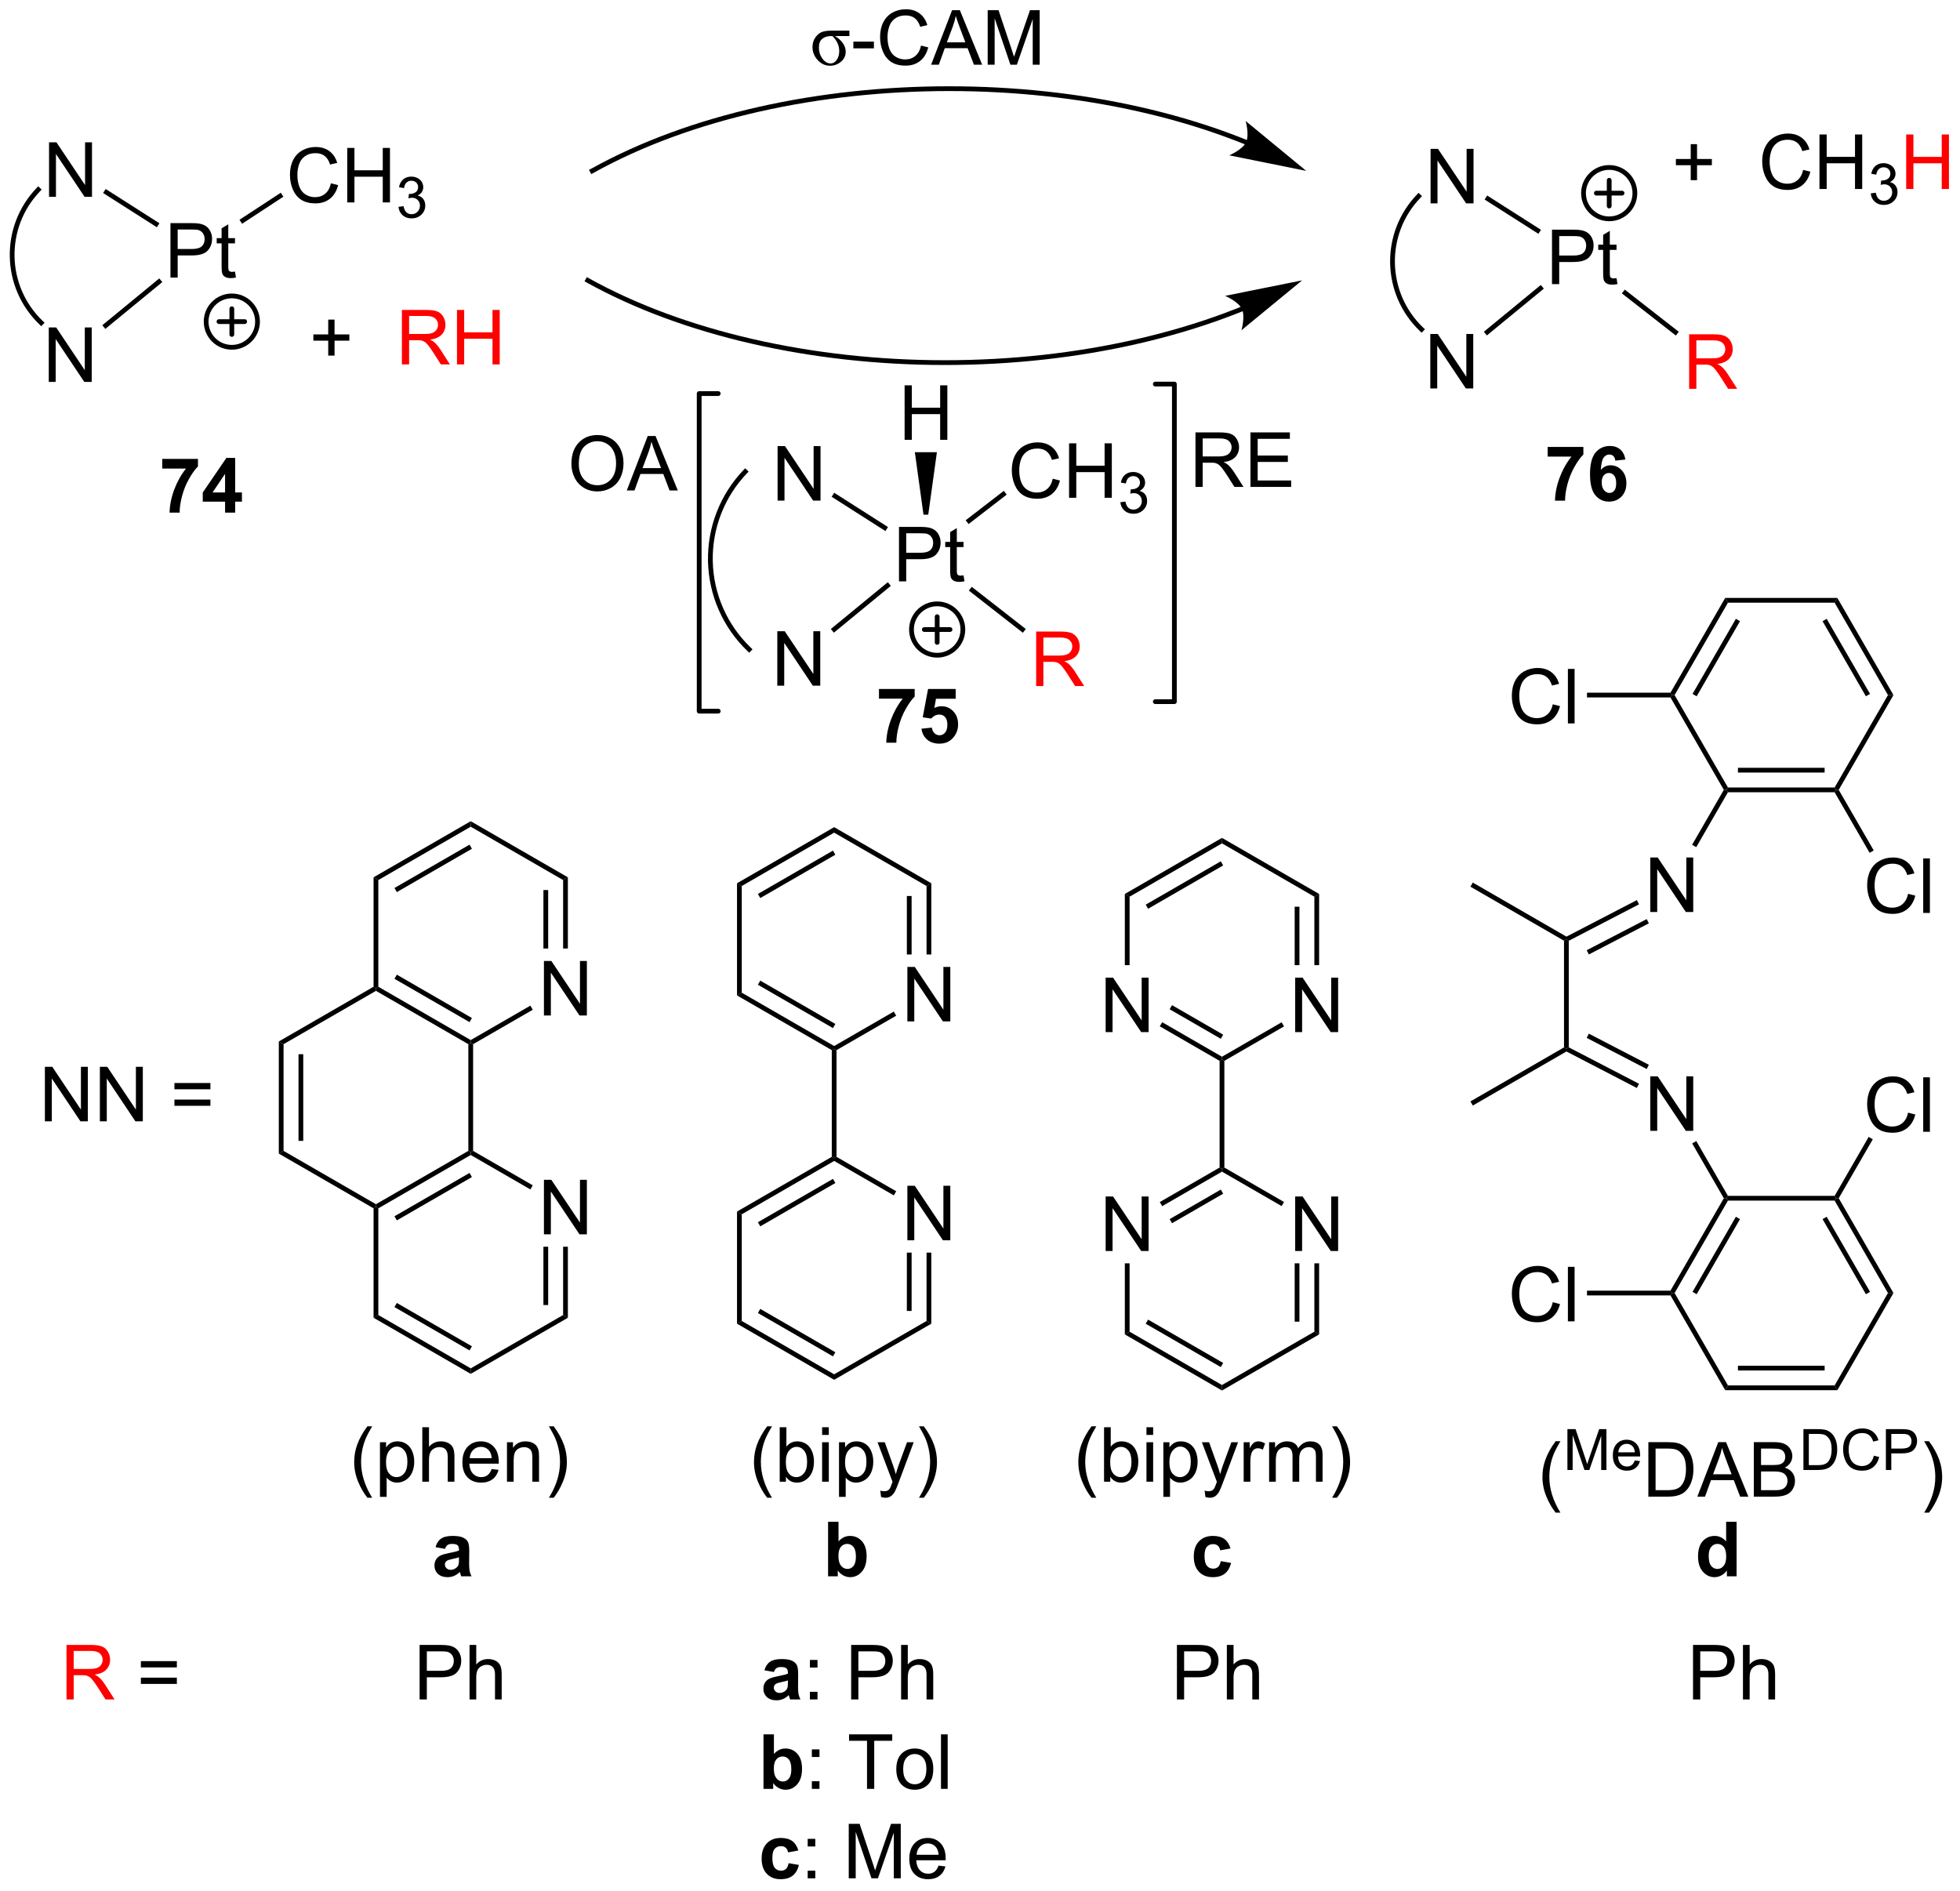 <?xml version="1.0" encoding="UTF-8"?>
<!DOCTYPE svg PUBLIC '-//W3C//DTD SVG 1.0//EN'
          'http://www.w3.org/TR/2001/REC-SVG-20010904/DTD/svg10.dtd'>
<svg stroke-dasharray="none" shape-rendering="auto" xmlns="http://www.w3.org/2000/svg" font-family="'Dialog'" text-rendering="auto" width="565" fill-opacity="1" color-interpolation="auto" color-rendering="auto" preserveAspectRatio="xMidYMid meet" font-size="12px" viewBox="0 0 565 545" fill="black" xmlns:xlink="http://www.w3.org/1999/xlink" stroke="black" image-rendering="auto" stroke-miterlimit="10" stroke-linecap="square" stroke-linejoin="miter" font-style="normal" stroke-width="1" height="545" stroke-dashoffset="0" font-weight="normal" stroke-opacity="1"
><!--Generated by the Batik Graphics2D SVG Generator--><defs id="genericDefs"
  /><g
  ><defs id="defs1"
    ><clipPath clipPathUnits="userSpaceOnUse" id="clipPath1"
      ><path d="M0.975 2.934 L212.65 2.934 L212.65 207.07 L0.975 207.07 L0.975 2.934 Z"
      /></clipPath
      ><clipPath clipPathUnits="userSpaceOnUse" id="clipPath2"
      ><path d="M-0.776 25.982 L-0.776 224.442 L205.013 224.442 L205.013 25.982 Z"
      /></clipPath
    ></defs
    ><g transform="scale(2.667,2.667) translate(-0.975,-2.934) matrix(1.029,0,0,1.029,1.774,-23.791)"
    ><path d="M129.582 58.192 L129.58 58.192 L129.571 58.196 L129.555 58.202 C129.511 58.22 129.468 58.238 129.424 58.255 C129.248 58.326 129.072 58.395 128.895 58.464 C128.542 58.602 128.185 58.738 127.826 58.871 C124.952 59.937 121.903 60.84 118.725 61.572 C112.367 63.036 105.494 63.81 98.478 63.81 C91.462 63.81 84.588 63.036 78.231 61.572 C71.878 60.109 66.038 57.958 61.084 55.204 L60.865 55.083 L60.622 55.52 L60.84 55.641 C65.836 58.418 71.719 60.586 78.118 62.059 C84.513 63.532 91.423 64.311 98.478 64.311 C105.533 64.311 112.442 63.532 118.838 62.059 C122.036 61.323 125.106 60.413 128 59.34 C128.362 59.206 128.721 59.069 129.077 58.93 C129.256 58.86 129.433 58.79 129.61 58.719 C129.654 58.702 129.698 58.684 129.742 58.666 L129.759 58.659 L129.767 58.656 L129.767 58.656 L129.999 58.563 L129.814 58.099 L129.582 58.192 ZM135.994 55.423 L127.909 57.048 C127.909 57.048 129.295 57.635 129.671 58.426 C130.046 59.216 129.625 60.661 129.625 60.661 Z" stroke="none" clip-path="url(#clipPath2)"
    /></g
    ><g transform="matrix(2.743,0,0,2.743,2.13,-71.266)"
    ><path d="M4.349 66.118 L4.349 60.391 L5.127 60.391 L8.135 64.886 L8.135 60.391 L8.862 60.391 L8.862 66.118 L8.083 66.118 L5.075 61.618 L5.075 66.118 L4.349 66.118 Z" stroke="none" clip-path="url(#clipPath2)"
    /></g
    ><g transform="matrix(2.743,0,0,2.743,2.13,-71.266)"
    ><path d="M4.378 46.665 L4.378 40.938 L5.156 40.938 L8.164 45.433 L8.164 40.938 L8.891 40.938 L8.891 46.665 L8.112 46.665 L5.104 42.165 L5.104 46.665 L4.378 46.665 Z" stroke="none" clip-path="url(#clipPath2)"
    /></g
    ><g transform="matrix(2.743,0,0,2.743,2.13,-71.266)"
    ><path d="M3.067 45.741 C1.131 47.763 0.196 50.381 0.253 52.98 C0.309 55.578 1.359 58.153 3.381 60.088 L3.562 60.261 L3.907 59.9 L3.727 59.727 C1.8 57.883 0.806 55.435 0.752 52.969 C0.699 50.503 1.584 48.014 3.428 46.087 L3.601 45.906 L3.24 45.56 L3.067 45.741 Z" stroke="none" clip-path="url(#clipPath2)"
    /></g
    ><g transform="matrix(2.743,0,0,2.743,2.13,-71.266)"
    ><path d="M17.137 55.154 L17.137 49.428 L19.299 49.428 Q19.869 49.428 20.169 49.482 Q20.59 49.553 20.874 49.751 Q21.161 49.946 21.335 50.303 Q21.51 50.657 21.51 51.084 Q21.51 51.813 21.044 52.321 Q20.58 52.826 19.364 52.826 L17.895 52.826 L17.895 55.154 L17.137 55.154 ZM17.895 52.149 L19.377 52.149 Q20.111 52.149 20.419 51.876 Q20.728 51.602 20.728 51.107 Q20.728 50.748 20.546 50.493 Q20.364 50.235 20.067 50.154 Q19.877 50.102 19.361 50.102 L17.895 50.102 L17.895 52.149 ZM23.919 54.524 L24.02 55.147 Q23.723 55.209 23.489 55.209 Q23.106 55.209 22.895 55.089 Q22.684 54.967 22.598 54.769 Q22.512 54.571 22.512 53.938 L22.512 51.553 L21.997 51.553 L21.997 51.006 L22.512 51.006 L22.512 49.977 L23.213 49.555 L23.213 51.006 L23.919 51.006 L23.919 51.553 L23.213 51.553 L23.213 53.977 Q23.213 54.279 23.249 54.365 Q23.286 54.451 23.369 54.503 Q23.455 54.553 23.611 54.553 Q23.728 54.553 23.919 54.524 Z" stroke="none" clip-path="url(#clipPath2)"
    /></g
    ><g transform="matrix(2.743,0,0,2.743,2.13,-71.266)"
    ><path d="M10.059 46.264 L10.328 45.842 L15.979 49.445 L15.711 49.866 Z" stroke="none" clip-path="url(#clipPath2)"
    /></g
    ><g transform="matrix(2.743,0,0,2.743,2.13,-71.266)"
    ><path d="M10.292 60.545 L9.975 60.159 L15.963 55.24 L16.28 55.627 Z" stroke="none" clip-path="url(#clipPath2)"
    /></g
    ><g transform="matrix(2.743,0,0,2.743,2.13,-71.266)"
    ><path d="M33.999 45.246 L34.757 45.437 Q34.52 46.371 33.9 46.864 Q33.28 47.353 32.387 47.353 Q31.46 47.353 30.879 46.976 Q30.301 46.598 29.996 45.885 Q29.694 45.168 29.694 44.348 Q29.694 43.452 30.035 42.788 Q30.379 42.121 31.009 41.775 Q31.64 41.429 32.397 41.429 Q33.257 41.429 33.843 41.866 Q34.429 42.304 34.66 43.098 L33.913 43.273 Q33.715 42.648 33.335 42.364 Q32.957 42.077 32.382 42.077 Q31.723 42.077 31.278 42.395 Q30.835 42.71 30.655 43.244 Q30.476 43.778 30.476 44.343 Q30.476 45.075 30.689 45.619 Q30.903 46.163 31.351 46.434 Q31.801 46.702 32.324 46.702 Q32.96 46.702 33.4 46.335 Q33.843 45.968 33.999 45.246 ZM35.714 47.254 L35.714 41.528 L36.472 41.528 L36.472 43.879 L39.448 43.879 L39.448 41.528 L40.206 41.528 L40.206 47.254 L39.448 47.254 L39.448 44.554 L36.472 44.554 L36.472 47.254 L35.714 47.254 Z" stroke="none" clip-path="url(#clipPath2)"
    /></g
    ><g transform="matrix(2.743,0,0,2.743,2.13,-71.266)"
    ><path d="M41.102 47.719 L41.63 47.649 Q41.722 48.098 41.938 48.296 Q42.157 48.493 42.472 48.493 Q42.843 48.493 43.099 48.235 Q43.356 47.977 43.356 47.596 Q43.356 47.233 43.118 46.999 Q42.882 46.763 42.515 46.763 Q42.366 46.763 42.144 46.821 L42.202 46.358 Q42.255 46.364 42.286 46.364 Q42.624 46.364 42.894 46.188 Q43.163 46.013 43.163 45.645 Q43.163 45.356 42.966 45.167 Q42.77 44.975 42.46 44.975 Q42.151 44.975 41.946 45.169 Q41.741 45.362 41.682 45.749 L41.155 45.655 Q41.253 45.124 41.595 44.833 Q41.938 44.542 42.448 44.542 Q42.8 44.542 43.095 44.692 Q43.392 44.843 43.548 45.104 Q43.704 45.364 43.704 45.657 Q43.704 45.936 43.554 46.165 Q43.405 46.393 43.112 46.528 Q43.493 46.616 43.704 46.893 Q43.915 47.169 43.915 47.585 Q43.915 48.147 43.505 48.54 Q43.095 48.931 42.468 48.931 Q41.903 48.931 41.528 48.594 Q41.155 48.257 41.102 47.719 Z" stroke="none" clip-path="url(#clipPath2)"
    /></g
    ><g transform="matrix(2.743,0,0,2.743,2.13,-71.266)"
    ><path d="M24.666 49.496 L24.392 49.078 L28.733 46.233 L29.006 46.651 Z" stroke="none" clip-path="url(#clipPath2)"
    /></g
    ><g transform="matrix(2.743,0,0,2.743,2.13,-71.266)"
    ><path d="M149.536 66.805 L149.536 61.079 L150.315 61.079 L153.323 65.573 L153.323 61.079 L154.049 61.079 L154.049 66.805 L153.271 66.805 L150.263 62.305 L150.263 66.805 L149.536 66.805 Z" stroke="none" clip-path="url(#clipPath2)"
    /></g
    ><g transform="matrix(2.743,0,0,2.743,2.13,-71.266)"
    ><path d="M149.565 47.353 L149.565 41.626 L150.344 41.626 L153.352 46.121 L153.352 41.626 L154.078 41.626 L154.078 47.353 L153.299 47.353 L150.292 42.853 L150.292 47.353 L149.565 47.353 Z" stroke="none" clip-path="url(#clipPath2)"
    /></g
    ><g transform="matrix(2.743,0,0,2.743,2.13,-71.266)"
    ><path d="M148.13 46.429 C146.194 48.451 145.258 51.069 145.315 53.667 C145.372 56.266 146.421 58.84 148.444 60.776 L148.624 60.949 L148.97 60.588 L148.789 60.415 C146.863 58.571 145.869 56.123 145.815 53.656 C145.761 51.19 146.647 48.701 148.491 46.774 L148.663 46.594 L148.303 46.248 L148.13 46.429 Z" stroke="none" clip-path="url(#clipPath2)"
    /></g
    ><g transform="matrix(2.743,0,0,2.743,2.13,-71.266)"
    ><path d="M162.325 55.842 L162.325 50.115 L164.486 50.115 Q165.056 50.115 165.356 50.17 Q165.778 50.24 166.062 50.438 Q166.348 50.633 166.523 50.99 Q166.697 51.344 166.697 51.772 Q166.697 52.501 166.231 53.008 Q165.768 53.514 164.551 53.514 L163.083 53.514 L163.083 55.842 L162.325 55.842 ZM163.083 52.837 L164.564 52.837 Q165.299 52.837 165.606 52.563 Q165.916 52.29 165.916 51.795 Q165.916 51.436 165.734 51.18 Q165.551 50.922 165.255 50.842 Q165.064 50.79 164.549 50.79 L163.083 50.79 L163.083 52.837 ZM169.106 55.212 L169.208 55.834 Q168.911 55.897 168.676 55.897 Q168.293 55.897 168.083 55.777 Q167.872 55.654 167.786 55.456 Q167.7 55.258 167.7 54.626 L167.7 52.24 L167.184 52.24 L167.184 51.693 L167.7 51.693 L167.7 50.665 L168.4 50.243 L168.4 51.693 L169.106 51.693 L169.106 52.24 L168.4 52.24 L168.4 54.665 Q168.4 54.967 168.437 55.053 Q168.473 55.139 168.556 55.191 Q168.643 55.24 168.799 55.24 Q168.916 55.24 169.106 55.212 Z" stroke="none" clip-path="url(#clipPath2)"
    /></g
    ><g transform="matrix(2.743,0,0,2.743,2.13,-71.266)"
    ><path d="M155.246 46.951 L155.515 46.53 L161.167 50.132 L160.898 50.554 Z" stroke="none" clip-path="url(#clipPath2)"
    /></g
    ><g transform="matrix(2.743,0,0,2.743,2.13,-71.266)"
    ><path d="M155.479 61.233 L155.162 60.847 L161.15 55.928 L161.468 56.314 Z" stroke="none" clip-path="url(#clipPath2)"
    /></g
    ><g fill="red" transform="matrix(2.743,0,0,2.743,2.13,-71.266)" stroke="red"
    ><path d="M176.738 66.842 L176.738 61.115 L179.278 61.115 Q180.043 61.115 180.442 61.269 Q180.84 61.422 181.077 61.813 Q181.317 62.204 181.317 62.678 Q181.317 63.287 180.921 63.706 Q180.528 64.123 179.702 64.235 Q180.004 64.381 180.16 64.522 Q180.491 64.826 180.788 65.282 L181.785 66.842 L180.832 66.842 L180.074 65.649 Q179.741 65.133 179.525 64.86 Q179.311 64.587 179.142 64.477 Q178.973 64.368 178.796 64.326 Q178.668 64.297 178.374 64.297 L177.496 64.297 L177.496 66.842 L176.738 66.842 ZM177.496 63.641 L179.124 63.641 Q179.645 63.641 179.936 63.535 Q180.231 63.428 180.382 63.191 Q180.535 62.954 180.535 62.678 Q180.535 62.272 180.238 62.011 Q179.944 61.748 179.309 61.748 L177.496 61.748 L177.496 63.641 Z" stroke="none" clip-path="url(#clipPath2)"
    /></g
    ><g transform="matrix(2.743,0,0,2.743,2.13,-71.266)"
    ><path d="M169.668 56.813 L169.976 56.419 L175.648 60.849 L175.34 61.243 Z" stroke="none" clip-path="url(#clipPath2)"
    /></g
    ><g transform="matrix(2.743,0,0,2.743,2.13,-71.266)"
    ><path d="M33.717 63.352 L33.717 61.782 L32.157 61.782 L32.157 61.126 L33.717 61.126 L33.717 59.568 L34.381 59.568 L34.381 61.126 L35.938 61.126 L35.938 61.782 L34.381 61.782 L34.381 63.352 L33.717 63.352 Z" stroke="none" clip-path="url(#clipPath2)"
    /></g
    ><g fill="red" transform="matrix(2.743,0,0,2.743,2.13,-71.266)" stroke="red"
    ><path d="M41.459 64.279 L41.459 58.553 L43.998 58.553 Q44.764 58.553 45.162 58.706 Q45.56 58.86 45.797 59.251 Q46.037 59.641 46.037 60.115 Q46.037 60.725 45.641 61.144 Q45.248 61.56 44.422 61.672 Q44.724 61.818 44.881 61.959 Q45.212 62.264 45.508 62.719 L46.506 64.279 L45.553 64.279 L44.795 63.087 Q44.462 62.571 44.245 62.297 Q44.032 62.024 43.863 61.915 Q43.693 61.805 43.516 61.764 Q43.389 61.735 43.094 61.735 L42.217 61.735 L42.217 64.279 L41.459 64.279 ZM42.217 61.079 L43.844 61.079 Q44.365 61.079 44.657 60.972 Q44.951 60.865 45.102 60.628 Q45.256 60.391 45.256 60.115 Q45.256 59.709 44.959 59.449 Q44.665 59.185 44.029 59.185 L42.217 59.185 L42.217 61.079 ZM47.247 64.279 L47.247 58.553 L48.005 58.553 L48.005 60.904 L50.981 60.904 L50.981 58.553 L51.739 58.553 L51.739 64.279 L50.981 64.279 L50.981 61.579 L48.005 61.579 L48.005 64.279 L47.247 64.279 Z" stroke="none" clip-path="url(#clipPath2)"
    /></g
    ><g transform="matrix(2.743,0,0,2.743,2.13,-71.266)"
    ><path d="M176.904 44.915 L176.904 43.344 L175.344 43.344 L175.344 42.688 L176.904 42.688 L176.904 41.131 L177.568 41.131 L177.568 42.688 L179.126 42.688 L179.126 43.344 L177.568 43.344 L177.568 44.915 L176.904 44.915 ZM188.719 43.834 L189.477 44.024 Q189.24 44.959 188.62 45.451 Q188.001 45.941 187.107 45.941 Q186.18 45.941 185.6 45.563 Q185.021 45.186 184.717 44.472 Q184.415 43.756 184.415 42.936 Q184.415 42.04 184.756 41.376 Q185.1 40.709 185.73 40.363 Q186.36 40.016 187.118 40.016 Q187.977 40.016 188.563 40.454 Q189.149 40.891 189.381 41.686 L188.633 41.86 Q188.435 41.235 188.055 40.951 Q187.678 40.665 187.102 40.665 Q186.443 40.665 185.998 40.982 Q185.555 41.297 185.376 41.831 Q185.196 42.365 185.196 42.93 Q185.196 43.662 185.409 44.206 Q185.623 44.751 186.071 45.022 Q186.521 45.29 187.045 45.29 Q187.68 45.29 188.12 44.922 Q188.563 44.555 188.719 43.834 ZM190.434 45.842 L190.434 40.115 L191.192 40.115 L191.192 42.467 L194.168 42.467 L194.168 40.115 L194.926 40.115 L194.926 45.842 L194.168 45.842 L194.168 43.141 L191.192 43.141 L191.192 45.842 L190.434 45.842 Z" stroke="none" clip-path="url(#clipPath2)"
    /></g
    ><g transform="matrix(2.743,0,0,2.743,2.13,-71.266)"
    ><path d="M195.823 46.307 L196.35 46.237 Q196.442 46.686 196.659 46.883 Q196.877 47.081 197.192 47.081 Q197.563 47.081 197.819 46.823 Q198.077 46.565 198.077 46.184 Q198.077 45.821 197.839 45.586 Q197.602 45.35 197.235 45.35 Q197.087 45.35 196.864 45.409 L196.923 44.946 Q196.975 44.952 197.006 44.952 Q197.344 44.952 197.614 44.776 Q197.883 44.6 197.883 44.233 Q197.883 43.944 197.686 43.754 Q197.491 43.563 197.18 43.563 Q196.872 43.563 196.667 43.756 Q196.462 43.95 196.403 44.336 L195.876 44.243 Q195.973 43.711 196.315 43.42 Q196.659 43.129 197.169 43.129 Q197.52 43.129 197.815 43.28 Q198.112 43.43 198.268 43.692 Q198.424 43.952 198.424 44.245 Q198.424 44.524 198.274 44.752 Q198.126 44.981 197.833 45.116 Q198.214 45.203 198.424 45.481 Q198.635 45.756 198.635 46.172 Q198.635 46.735 198.225 47.127 Q197.815 47.518 197.188 47.518 Q196.624 47.518 196.249 47.182 Q195.876 46.844 195.823 46.307 Z" stroke="none" clip-path="url(#clipPath2)"
    /></g
    ><g fill="red" transform="matrix(2.743,0,0,2.743,2.13,-71.266)" stroke="red"
    ><path d="M199.548 45.842 L199.548 40.115 L200.306 40.115 L200.306 42.467 L203.283 42.467 L203.283 40.115 L204.041 40.115 L204.041 45.842 L203.283 45.842 L203.283 43.141 L200.306 43.141 L200.306 45.842 L199.548 45.842 Z" stroke="none" clip-path="url(#clipPath2)"
    /></g
    ><g transform="matrix(2.743,0,0,2.743,2.13,-71.266)"
    ><path d="M56.386 132.698 L56.386 126.971 L57.165 126.971 L60.173 131.466 L60.173 126.971 L60.899 126.971 L60.899 132.698 L60.121 132.698 L57.113 128.198 L57.113 132.698 L56.386 132.698 Z" stroke="none" clip-path="url(#clipPath2)"
    /></g
    ><g transform="matrix(2.743,0,0,2.743,2.13,-71.266)"
    ><path d="M58.402 118.467 L58.902 118.178 L58.902 125.663 L58.402 125.663 ZM56.332 119.518 L56.332 125.663 L56.832 125.663 L56.832 119.518 Z" stroke="none" clip-path="url(#clipPath2)"
    /></g
    ><g transform="matrix(2.743,0,0,2.743,2.13,-71.266)"
    ><path d="M54.961 131.665 L55.211 132.098 L48.943 135.717 L48.693 135.573 L48.693 135.284 Z" stroke="none" clip-path="url(#clipPath2)"
    /></g
    ><g transform="matrix(2.743,0,0,2.743,2.13,-71.266)"
    ><path d="M48.693 135.284 L48.693 135.573 L48.443 135.717 L38.733 130.112 L38.733 129.823 L38.983 129.679 ZM48.818 132.966 L40.928 128.411 L40.678 128.844 L48.568 133.399 Z" stroke="none" clip-path="url(#clipPath2)"
    /></g
    ><g transform="matrix(2.743,0,0,2.743,2.13,-71.266)"
    ><path d="M38.983 129.679 L38.733 129.823 L38.483 129.679 L38.483 118.178 L38.983 118.467 Z" stroke="none" clip-path="url(#clipPath2)"
    /></g
    ><g transform="matrix(2.743,0,0,2.743,2.13,-71.266)"
    ><path d="M38.983 118.467 L38.483 118.178 L48.693 112.284 L48.693 112.862 ZM40.928 119.734 L48.818 115.18 L48.568 114.747 L40.678 119.302 Z" stroke="none" clip-path="url(#clipPath2)"
    /></g
    ><g transform="matrix(2.743,0,0,2.743,2.13,-71.266)"
    ><path d="M48.693 112.862 L48.693 112.284 L58.902 118.178 L58.402 118.467 Z" stroke="none" clip-path="url(#clipPath2)"
    /></g
    ><g transform="matrix(2.743,0,0,2.743,2.13,-71.266)"
    ><path d="M48.443 135.717 L48.693 135.573 L48.943 135.717 L48.943 146.929 L48.693 147.073 L48.443 146.929 Z" stroke="none" clip-path="url(#clipPath2)"
    /></g
    ><g transform="matrix(2.743,0,0,2.743,2.13,-71.266)"
    ><path d="M56.386 155.698 L56.386 149.971 L57.165 149.971 L60.173 154.466 L60.173 149.971 L60.899 149.971 L60.899 155.698 L60.121 155.698 L57.113 151.198 L57.113 155.698 L56.386 155.698 Z" stroke="none" clip-path="url(#clipPath2)"
    /></g
    ><g transform="matrix(2.743,0,0,2.743,2.13,-71.266)"
    ><path d="M48.693 147.362 L48.693 147.073 L48.943 146.929 L55.211 150.548 L54.961 150.981 Z" stroke="none" clip-path="url(#clipPath2)"
    /></g
    ><g transform="matrix(2.743,0,0,2.743,2.13,-71.266)"
    ><path d="M58.402 156.998 L58.902 156.998 L58.902 164.467 L58.402 164.179 ZM56.332 156.998 L56.332 163.128 L56.832 163.128 L56.832 156.998 Z" stroke="none" clip-path="url(#clipPath2)"
    /></g
    ><g transform="matrix(2.743,0,0,2.743,2.13,-71.266)"
    ><path d="M58.402 164.179 L58.902 164.467 L48.693 170.362 L48.693 169.784 Z" stroke="none" clip-path="url(#clipPath2)"
    /></g
    ><g transform="matrix(2.743,0,0,2.743,2.13,-71.266)"
    ><path d="M48.693 169.784 L48.693 170.362 L38.483 164.467 L38.983 164.179 ZM48.818 167.466 L40.928 162.911 L40.678 163.344 L48.568 167.899 Z" stroke="none" clip-path="url(#clipPath2)"
    /></g
    ><g transform="matrix(2.743,0,0,2.743,2.13,-71.266)"
    ><path d="M38.983 164.179 L38.483 164.467 L38.483 152.967 L38.733 152.823 L38.983 152.967 Z" stroke="none" clip-path="url(#clipPath2)"
    /></g
    ><g transform="matrix(2.743,0,0,2.743,2.13,-71.266)"
    ><path d="M38.983 152.967 L38.733 152.823 L38.733 152.534 L48.443 146.929 L48.693 147.073 L48.693 147.362 ZM40.928 154.234 L48.818 149.68 L48.568 149.247 L40.678 153.802 Z" stroke="none" clip-path="url(#clipPath2)"
    /></g
    ><g transform="matrix(2.743,0,0,2.743,2.13,-71.266)"
    ><path d="M38.733 152.534 L38.733 152.823 L38.483 152.967 L28.524 147.217 L29.024 146.929 Z" stroke="none" clip-path="url(#clipPath2)"
    /></g
    ><g transform="matrix(2.743,0,0,2.743,2.13,-71.266)"
    ><path d="M29.024 146.929 L28.524 147.217 L28.524 135.429 L29.024 135.717 ZM31.094 145.878 L31.094 136.768 L30.594 136.768 L30.594 145.878 Z" stroke="none" clip-path="url(#clipPath2)"
    /></g
    ><g transform="matrix(2.743,0,0,2.743,2.13,-71.266)"
    ><path d="M29.024 135.717 L28.524 135.429 L38.483 129.679 L38.733 129.823 L38.733 130.112 Z" stroke="none" clip-path="url(#clipPath2)"
    /></g
    ><g transform="matrix(2.743,0,0,2.743,2.13,-71.266)"
    ><path d="M94.58 133.323 L94.58 127.596 L95.359 127.596 L98.367 132.091 L98.367 127.596 L99.093 127.596 L99.093 133.323 L98.315 133.323 L95.307 128.823 L95.307 133.323 L94.58 133.323 Z" stroke="none" clip-path="url(#clipPath2)"
    /></g
    ><g transform="matrix(2.743,0,0,2.743,2.13,-71.266)"
    ><path d="M97.096 126.288 L96.596 126.288 L96.596 119.092 L97.096 118.803 ZM95.026 126.288 L95.026 120.143 L94.526 120.143 L94.526 126.288 Z" stroke="none" clip-path="url(#clipPath2)"
    /></g
    ><g transform="matrix(2.743,0,0,2.743,2.13,-71.266)"
    ><path d="M97.096 118.803 L96.596 119.092 L86.886 113.487 L86.886 112.909 Z" stroke="none" clip-path="url(#clipPath2)"
    /></g
    ><g transform="matrix(2.743,0,0,2.743,2.13,-71.266)"
    ><path d="M86.886 112.909 L86.886 113.487 L77.177 119.092 L76.677 118.803 ZM86.761 115.372 L78.872 119.927 L79.122 120.359 L87.011 115.805 Z" stroke="none" clip-path="url(#clipPath2)"
    /></g
    ><g transform="matrix(2.743,0,0,2.743,2.13,-71.266)"
    ><path d="M76.677 118.803 L77.177 119.092 L77.177 130.304 L76.677 130.592 Z" stroke="none" clip-path="url(#clipPath2)"
    /></g
    ><g transform="matrix(2.743,0,0,2.743,2.13,-71.266)"
    ><path d="M76.677 130.592 L77.177 130.304 L86.886 135.909 L86.886 136.198 L86.636 136.342 ZM78.872 129.469 L86.761 134.024 L87.011 133.591 L79.122 129.036 Z" stroke="none" clip-path="url(#clipPath2)"
    /></g
    ><g transform="matrix(2.743,0,0,2.743,2.13,-71.266)"
    ><path d="M87.136 136.342 L86.886 136.198 L86.886 135.909 L93.155 132.29 L93.405 132.723 Z" stroke="none" clip-path="url(#clipPath2)"
    /></g
    ><g transform="matrix(2.743,0,0,2.743,2.13,-71.266)"
    ><path d="M86.636 136.342 L86.886 136.198 L87.136 136.342 L87.136 147.554 L86.886 147.698 L86.636 147.554 Z" stroke="none" clip-path="url(#clipPath2)"
    /></g
    ><g transform="matrix(2.743,0,0,2.743,2.13,-71.266)"
    ><path d="M94.58 156.323 L94.58 150.596 L95.359 150.596 L98.367 155.091 L98.367 150.596 L99.093 150.596 L99.093 156.323 L98.315 156.323 L95.307 151.823 L95.307 156.323 L94.58 156.323 Z" stroke="none" clip-path="url(#clipPath2)"
    /></g
    ><g transform="matrix(2.743,0,0,2.743,2.13,-71.266)"
    ><path d="M86.636 147.554 L86.886 147.698 L86.886 147.987 L77.177 153.592 L76.677 153.304 ZM86.761 149.872 L78.872 154.427 L79.122 154.859 L87.011 150.305 Z" stroke="none" clip-path="url(#clipPath2)"
    /></g
    ><g transform="matrix(2.743,0,0,2.743,2.13,-71.266)"
    ><path d="M76.677 153.304 L77.177 153.592 L77.177 164.804 L76.677 165.092 Z" stroke="none" clip-path="url(#clipPath2)"
    /></g
    ><g transform="matrix(2.743,0,0,2.743,2.13,-71.266)"
    ><path d="M76.677 165.092 L77.177 164.804 L86.886 170.409 L86.886 170.987 ZM78.872 163.969 L86.761 168.524 L87.011 168.091 L79.122 163.536 Z" stroke="none" clip-path="url(#clipPath2)"
    /></g
    ><g transform="matrix(2.743,0,0,2.743,2.13,-71.266)"
    ><path d="M86.886 170.987 L86.886 170.409 L96.596 164.804 L97.096 165.092 Z" stroke="none" clip-path="url(#clipPath2)"
    /></g
    ><g transform="matrix(2.743,0,0,2.743,2.13,-71.266)"
    ><path d="M97.096 165.092 L96.596 164.804 L96.596 157.623 L97.096 157.623 ZM95.026 163.753 L95.026 157.623 L94.526 157.623 L94.526 163.753 Z" stroke="none" clip-path="url(#clipPath2)"
    /></g
    ><g transform="matrix(2.743,0,0,2.743,2.13,-71.266)"
    ><path d="M93.405 151.173 L93.155 151.606 L86.886 147.987 L86.886 147.698 L87.136 147.554 Z" stroke="none" clip-path="url(#clipPath2)"
    /></g
    ><g transform="matrix(2.743,0,0,2.743,2.13,-71.266)"
    ><path d="M135.336 134.448 L135.336 128.721 L136.115 128.721 L139.123 133.216 L139.123 128.721 L139.849 128.721 L139.849 134.448 L139.071 134.448 L136.063 129.948 L136.063 134.448 L135.336 134.448 Z" stroke="none" clip-path="url(#clipPath2)"
    /></g
    ><g transform="matrix(2.743,0,0,2.743,2.13,-71.266)"
    ><path d="M115.418 134.448 L115.418 128.721 L116.196 128.721 L119.204 133.216 L119.204 128.721 L119.931 128.721 L119.931 134.448 L119.152 134.448 L116.144 129.948 L116.144 134.448 L115.418 134.448 Z" stroke="none" clip-path="url(#clipPath2)"
    /></g
    ><g transform="matrix(2.743,0,0,2.743,2.13,-71.266)"
    ><path d="M137.852 127.413 L137.352 127.413 L137.352 120.217 L137.852 119.928 ZM135.782 127.413 L135.782 121.268 L135.282 121.268 L135.282 127.413 Z" stroke="none" clip-path="url(#clipPath2)"
    /></g
    ><g transform="matrix(2.743,0,0,2.743,2.13,-71.266)"
    ><path d="M137.852 119.928 L137.352 120.217 L127.643 114.612 L127.643 114.034 Z" stroke="none" clip-path="url(#clipPath2)"
    /></g
    ><g transform="matrix(2.743,0,0,2.743,2.13,-71.266)"
    ><path d="M127.643 114.034 L127.643 114.612 L117.933 120.217 L117.433 119.928 ZM127.518 116.497 L119.628 121.052 L119.878 121.484 L127.768 116.93 Z" stroke="none" clip-path="url(#clipPath2)"
    /></g
    ><g transform="matrix(2.743,0,0,2.743,2.13,-71.266)"
    ><path d="M117.433 119.928 L117.933 120.217 L117.933 127.413 L117.433 127.413 Z" stroke="none" clip-path="url(#clipPath2)"
    /></g
    ><g transform="matrix(2.743,0,0,2.743,2.13,-71.266)"
    ><path d="M121.108 133.839 L121.358 133.406 L127.643 137.034 L127.643 137.323 L127.393 137.467 ZM122.143 132.046 L127.518 135.149 L127.768 134.716 L122.393 131.613 Z" stroke="none" clip-path="url(#clipPath2)"
    /></g
    ><g transform="matrix(2.743,0,0,2.743,2.13,-71.266)"
    ><path d="M127.893 137.467 L127.643 137.323 L127.643 137.034 L133.911 133.415 L134.161 133.848 Z" stroke="none" clip-path="url(#clipPath2)"
    /></g
    ><g transform="matrix(2.743,0,0,2.743,2.13,-71.266)"
    ><path d="M127.393 137.467 L127.643 137.323 L127.893 137.467 L127.893 148.679 L127.643 148.823 L127.393 148.679 Z" stroke="none" clip-path="url(#clipPath2)"
    /></g
    ><g transform="matrix(2.743,0,0,2.743,2.13,-71.266)"
    ><path d="M115.418 157.448 L115.418 151.721 L116.196 151.721 L119.204 156.216 L119.204 151.721 L119.931 151.721 L119.931 157.448 L119.152 157.448 L116.144 152.948 L116.144 157.448 L115.418 157.448 Z" stroke="none" clip-path="url(#clipPath2)"
    /></g
    ><g transform="matrix(2.743,0,0,2.743,2.13,-71.266)"
    ><path d="M135.336 157.448 L135.336 151.721 L136.115 151.721 L139.123 156.216 L139.123 151.721 L139.849 151.721 L139.849 157.448 L139.071 157.448 L136.063 152.948 L136.063 157.448 L135.336 157.448 Z" stroke="none" clip-path="url(#clipPath2)"
    /></g
    ><g transform="matrix(2.743,0,0,2.743,2.13,-71.266)"
    ><path d="M127.393 148.679 L127.643 148.823 L127.643 149.112 L121.358 152.74 L121.108 152.307 ZM127.518 150.997 L122.143 154.1 L122.393 154.532 L127.768 151.43 Z" stroke="none" clip-path="url(#clipPath2)"
    /></g
    ><g transform="matrix(2.743,0,0,2.743,2.13,-71.266)"
    ><path d="M117.433 158.748 L117.933 158.748 L117.933 165.929 L117.433 166.217 Z" stroke="none" clip-path="url(#clipPath2)"
    /></g
    ><g transform="matrix(2.743,0,0,2.743,2.13,-71.266)"
    ><path d="M117.433 166.217 L117.933 165.929 L127.643 171.534 L127.643 172.112 ZM119.628 165.094 L127.518 169.649 L127.768 169.216 L119.878 164.661 Z" stroke="none" clip-path="url(#clipPath2)"
    /></g
    ><g transform="matrix(2.743,0,0,2.743,2.13,-71.266)"
    ><path d="M127.643 172.112 L127.643 171.534 L137.352 165.929 L137.852 166.217 Z" stroke="none" clip-path="url(#clipPath2)"
    /></g
    ><g transform="matrix(2.743,0,0,2.743,2.13,-71.266)"
    ><path d="M137.852 166.217 L137.352 165.929 L137.352 158.748 L137.852 158.748 ZM135.782 164.878 L135.782 158.748 L135.282 158.748 L135.282 164.878 Z" stroke="none" clip-path="url(#clipPath2)"
    /></g
    ><g transform="matrix(2.743,0,0,2.743,2.13,-71.266)"
    ><path d="M134.161 152.298 L133.911 152.731 L127.643 149.112 L127.643 148.823 L127.893 148.679 Z" stroke="none" clip-path="url(#clipPath2)"
    /></g
    ><g transform="matrix(2.743,0,0,2.743,2.13,-71.266)"
    ><path d="M163.587 124.842 L163.837 124.698 L164.087 124.85 L164.087 136.046 L163.837 136.198 L163.587 136.054 Z" stroke="none" clip-path="url(#clipPath2)"
    /></g
    ><g transform="matrix(2.743,0,0,2.743,2.13,-71.266)"
    ><path d="M172.655 121.823 L172.655 116.096 L173.434 116.096 L176.442 120.591 L176.442 116.096 L177.168 116.096 L177.168 121.823 L176.39 121.823 L173.382 117.323 L173.382 121.823 L172.655 121.823 Z" stroke="none" clip-path="url(#clipPath2)"
    /></g
    ><g transform="matrix(2.743,0,0,2.743,2.13,-71.266)"
    ><path d="M164.087 124.85 L163.837 124.698 L163.843 124.413 L171.24 120.576 L171.47 121.019 ZM166.199 126.286 L172.505 123.015 L172.275 122.571 L165.969 125.842 Z" stroke="none" clip-path="url(#clipPath2)"
    /></g
    ><g transform="matrix(2.743,0,0,2.743,2.13,-71.266)"
    ><path d="M163.843 124.413 L163.837 124.698 L163.587 124.842 L153.752 119.164 L154.002 118.731 Z" stroke="none" clip-path="url(#clipPath2)"
    /></g
    ><g transform="matrix(2.743,0,0,2.743,2.13,-71.266)"
    ><path d="M163.587 136.054 L163.837 136.198 L163.843 136.483 L154.002 142.164 L153.752 141.731 Z" stroke="none" clip-path="url(#clipPath2)"
    /></g
    ><g transform="matrix(2.743,0,0,2.743,2.13,-71.266)"
    ><path d="M172.655 144.823 L172.655 139.096 L173.434 139.096 L176.442 143.591 L176.442 139.096 L177.168 139.096 L177.168 144.823 L176.39 144.823 L173.382 140.323 L173.382 144.823 L172.655 144.823 Z" stroke="none" clip-path="url(#clipPath2)"
    /></g
    ><g transform="matrix(2.743,0,0,2.743,2.13,-71.266)"
    ><path d="M163.843 136.483 L163.837 136.198 L164.087 136.046 L171.47 139.876 L171.24 140.32 ZM165.969 135.054 L172.275 138.325 L172.505 137.881 L166.199 134.61 Z" stroke="none" clip-path="url(#clipPath2)"
    /></g
    ><g transform="matrix(2.743,0,0,2.743,2.13,-71.266)"
    ><path d="M177.483 115.01 L177.05 114.76 L180.382 108.989 L180.671 108.989 L180.815 109.239 Z" stroke="none" clip-path="url(#clipPath2)"
    /></g
    ><g transform="matrix(2.743,0,0,2.743,2.13,-71.266)"
    ><path d="M177.056 146.146 L177.489 145.896 L180.815 151.657 L180.671 151.907 L180.382 151.907 Z" stroke="none" clip-path="url(#clipPath2)"
    /></g
    ><g transform="matrix(2.743,0,0,2.743,2.13,-71.266)"
    ><path d="M180.815 109.239 L180.671 108.989 L180.815 108.739 L192.026 108.739 L192.171 108.989 L192.026 109.239 ZM181.866 107.169 L190.976 107.169 L190.976 106.669 L181.866 106.669 Z" stroke="none" clip-path="url(#clipPath2)"
    /></g
    ><g transform="matrix(2.743,0,0,2.743,2.13,-71.266)"
    ><path d="M192.459 108.989 L192.171 108.989 L192.026 108.739 L197.632 99.029 L198.209 99.029 Z" stroke="none" clip-path="url(#clipPath2)"
    /></g
    ><g transform="matrix(2.743,0,0,2.743,2.13,-71.266)"
    ><path d="M198.209 99.029 L197.632 99.029 L192.026 89.32 L192.315 88.82 ZM195.747 98.904 L191.192 91.015 L190.759 91.265 L195.314 99.154 Z" stroke="none" clip-path="url(#clipPath2)"
    /></g
    ><g transform="matrix(2.743,0,0,2.743,2.13,-71.266)"
    ><path d="M192.315 88.82 L192.026 89.32 L180.815 89.32 L180.526 88.82 Z" stroke="none" clip-path="url(#clipPath2)"
    /></g
    ><g transform="matrix(2.743,0,0,2.743,2.13,-71.266)"
    ><path d="M180.526 88.82 L180.815 89.32 L175.209 99.029 L174.921 99.029 L174.776 98.779 ZM181.649 91.015 L177.095 98.904 L177.528 99.154 L182.082 91.265 Z" stroke="none" clip-path="url(#clipPath2)"
    /></g
    ><g transform="matrix(2.743,0,0,2.743,2.13,-71.266)"
    ><path d="M174.776 99.279 L174.921 99.029 L175.209 99.029 L180.815 108.739 L180.671 108.989 L180.382 108.989 Z" stroke="none" clip-path="url(#clipPath2)"
    /></g
    ><g transform="matrix(2.743,0,0,2.743,2.13,-71.266)"
    ><path d="M180.382 151.907 L180.671 151.907 L180.815 152.157 L175.209 161.867 L174.921 161.867 L174.776 161.617 ZM181.649 153.852 L177.095 161.742 L177.528 161.992 L182.082 154.102 Z" stroke="none" clip-path="url(#clipPath2)"
    /></g
    ><g transform="matrix(2.743,0,0,2.743,2.13,-71.266)"
    ><path d="M174.776 162.117 L174.921 161.867 L175.209 161.867 L180.815 171.576 L180.526 172.076 Z" stroke="none" clip-path="url(#clipPath2)"
    /></g
    ><g transform="matrix(2.743,0,0,2.743,2.13,-71.266)"
    ><path d="M180.526 172.076 L180.815 171.576 L192.026 171.576 L192.315 172.076 ZM181.866 170.006 L190.976 170.006 L190.976 169.506 L181.866 169.506 Z" stroke="none" clip-path="url(#clipPath2)"
    /></g
    ><g transform="matrix(2.743,0,0,2.743,2.13,-71.266)"
    ><path d="M192.315 172.076 L192.026 171.576 L197.632 161.867 L198.209 161.867 Z" stroke="none" clip-path="url(#clipPath2)"
    /></g
    ><g transform="matrix(2.743,0,0,2.743,2.13,-71.266)"
    ><path d="M198.209 161.867 L197.632 161.867 L192.026 152.157 L192.171 151.907 L192.459 151.907 ZM195.747 161.742 L191.192 153.852 L190.759 154.102 L195.314 161.992 Z" stroke="none" clip-path="url(#clipPath2)"
    /></g
    ><g transform="matrix(2.743,0,0,2.743,2.13,-71.266)"
    ><path d="M192.026 151.657 L192.171 151.907 L192.026 152.157 L180.815 152.157 L180.671 151.907 L180.815 151.657 Z" stroke="none" clip-path="url(#clipPath2)"
    /></g
    ><g transform="matrix(2.743,0,0,2.743,2.13,-71.266)"
    ><path d="M199.749 142.915 L200.507 143.105 Q200.27 144.04 199.65 144.532 Q199.03 145.022 198.137 145.022 Q197.21 145.022 196.629 144.644 Q196.051 144.267 195.746 143.553 Q195.444 142.837 195.444 142.017 Q195.444 141.121 195.785 140.457 Q196.129 139.79 196.759 139.444 Q197.39 139.097 198.147 139.097 Q199.007 139.097 199.593 139.535 Q200.179 139.972 200.41 140.767 L199.663 140.941 Q199.465 140.316 199.085 140.032 Q198.707 139.746 198.132 139.746 Q197.473 139.746 197.028 140.064 Q196.585 140.379 196.405 140.912 Q196.226 141.446 196.226 142.011 Q196.226 142.743 196.439 143.287 Q196.653 143.832 197.101 144.103 Q197.551 144.371 198.074 144.371 Q198.71 144.371 199.15 144.004 Q199.593 143.636 199.749 142.915 ZM201.336 144.923 L201.336 139.196 L202.039 139.196 L202.039 144.923 L201.336 144.923 Z" stroke="none" clip-path="url(#clipPath2)"
    /></g
    ><g transform="matrix(2.743,0,0,2.743,2.13,-71.266)"
    ><path d="M192.459 151.907 L192.171 151.907 L192.026 151.657 L195.604 145.461 L196.037 145.711 Z" stroke="none" clip-path="url(#clipPath2)"
    /></g
    ><g transform="matrix(2.743,0,0,2.743,2.13,-71.266)"
    ><path d="M162.409 162.834 L163.167 163.024 Q162.93 163.959 162.31 164.451 Q161.69 164.94 160.797 164.94 Q159.87 164.94 159.289 164.563 Q158.711 164.185 158.406 163.472 Q158.104 162.756 158.104 161.935 Q158.104 161.039 158.446 160.375 Q158.789 159.709 159.419 159.362 Q160.05 159.016 160.808 159.016 Q161.667 159.016 162.253 159.453 Q162.839 159.891 163.071 160.685 L162.323 160.86 Q162.125 160.235 161.745 159.951 Q161.367 159.664 160.792 159.664 Q160.133 159.664 159.688 159.982 Q159.245 160.297 159.065 160.831 Q158.886 161.365 158.886 161.93 Q158.886 162.662 159.099 163.206 Q159.313 163.75 159.761 164.021 Q160.211 164.289 160.734 164.289 Q161.37 164.289 161.81 163.922 Q162.253 163.555 162.409 162.834 ZM163.996 164.841 L163.996 159.115 L164.699 159.115 L164.699 164.841 L163.996 164.841 Z" stroke="none" clip-path="url(#clipPath2)"
    /></g
    ><g transform="matrix(2.743,0,0,2.743,2.13,-71.266)"
    ><path d="M174.776 161.617 L174.921 161.867 L174.776 162.117 L166.002 162.117 L166.002 161.617 Z" stroke="none" clip-path="url(#clipPath2)"
    /></g
    ><g transform="matrix(2.743,0,0,2.743,2.13,-71.266)"
    ><path d="M199.749 119.915 L200.507 120.105 Q200.27 121.04 199.65 121.532 Q199.03 122.022 198.137 122.022 Q197.21 122.022 196.629 121.644 Q196.051 121.267 195.746 120.553 Q195.444 119.837 195.444 119.017 Q195.444 118.121 195.785 117.457 Q196.129 116.79 196.759 116.444 Q197.39 116.097 198.147 116.097 Q199.007 116.097 199.593 116.535 Q200.179 116.972 200.41 117.767 L199.663 117.941 Q199.465 117.316 199.085 117.032 Q198.707 116.746 198.132 116.746 Q197.473 116.746 197.028 117.064 Q196.585 117.379 196.405 117.912 Q196.226 118.446 196.226 119.011 Q196.226 119.743 196.439 120.287 Q196.653 120.832 197.101 121.103 Q197.551 121.371 198.074 121.371 Q198.71 121.371 199.15 121.004 Q199.593 120.636 199.749 119.915 ZM201.336 121.923 L201.336 116.196 L202.039 116.196 L202.039 121.923 L201.336 121.923 Z" stroke="none" clip-path="url(#clipPath2)"
    /></g
    ><g transform="matrix(2.743,0,0,2.743,2.13,-71.266)"
    ><path d="M192.026 109.239 L192.171 108.989 L192.459 108.989 L196.136 115.356 L195.703 115.606 Z" stroke="none" clip-path="url(#clipPath2)"
    /></g
    ><g transform="matrix(2.743,0,0,2.743,2.13,-71.266)"
    ><path d="M162.409 99.996 L163.167 100.187 Q162.93 101.121 162.31 101.614 Q161.69 102.103 160.797 102.103 Q159.87 102.103 159.289 101.726 Q158.711 101.348 158.406 100.635 Q158.104 99.918 158.104 99.098 Q158.104 98.202 158.446 97.538 Q158.789 96.871 159.419 96.525 Q160.05 96.179 160.808 96.179 Q161.667 96.179 162.253 96.616 Q162.839 97.054 163.071 97.848 L162.323 98.022 Q162.125 97.397 161.745 97.114 Q161.367 96.827 160.792 96.827 Q160.133 96.827 159.688 97.145 Q159.245 97.46 159.065 97.994 Q158.886 98.528 158.886 99.093 Q158.886 99.825 159.099 100.369 Q159.313 100.913 159.761 101.184 Q160.211 101.452 160.734 101.452 Q161.37 101.452 161.81 101.085 Q162.253 100.718 162.409 99.996 ZM163.996 102.004 L163.996 96.278 L164.699 96.278 L164.699 102.004 L163.996 102.004 Z" stroke="none" clip-path="url(#clipPath2)"
    /></g
    ><g transform="matrix(2.743,0,0,2.743,2.13,-71.266)"
    ><path d="M174.776 98.779 L174.921 99.029 L174.776 99.279 L166.002 99.279 L166.002 98.779 Z" stroke="none" clip-path="url(#clipPath2)"
    /></g
    ><g transform="matrix(2.743,0,0,2.743,2.13,-71.266)"
    ><path d="M3.941 143.823 L3.941 138.096 L4.72 138.096 L7.728 142.591 L7.728 138.096 L8.454 138.096 L8.454 143.823 L7.676 143.823 L4.668 139.323 L4.668 143.823 L3.941 143.823 ZM9.719 143.823 L9.719 138.096 L10.497 138.096 L13.505 142.591 L13.505 138.096 L14.232 138.096 L14.232 143.823 L13.453 143.823 L10.445 139.323 L10.445 143.823 L9.719 143.823 ZM21.336 140.456 L17.555 140.456 L17.555 139.799 L21.336 139.799 L21.336 140.456 ZM21.336 142.193 L17.555 142.193 L17.555 141.536 L21.336 141.536 L21.336 142.193 Z" stroke="none" clip-path="url(#clipPath2)"
    /></g
    ><g fill="red" transform="matrix(2.743,0,0,2.743,2.13,-71.266)" stroke="red"
    ><path d="M6.214 204.576 L6.214 198.849 L8.753 198.849 Q9.518 198.849 9.917 199.003 Q10.315 199.157 10.552 199.547 Q10.792 199.938 10.792 200.412 Q10.792 201.021 10.396 201.44 Q10.003 201.857 9.177 201.969 Q9.479 202.115 9.636 202.256 Q9.966 202.56 10.263 203.016 L11.261 204.576 L10.307 204.576 L9.55 203.383 Q9.216 202.868 9 202.594 Q8.787 202.321 8.617 202.211 Q8.448 202.102 8.271 202.06 Q8.143 202.032 7.849 202.032 L6.971 202.032 L6.971 204.576 L6.214 204.576 ZM6.971 201.375 L8.599 201.375 Q9.12 201.375 9.412 201.269 Q9.706 201.162 9.857 200.925 Q10.011 200.688 10.011 200.412 Q10.011 200.006 9.714 199.745 Q9.419 199.482 8.784 199.482 L6.971 199.482 L6.971 201.375 Z" stroke="none" clip-path="url(#clipPath2)"
    /></g
    ><g transform="matrix(2.743,0,0,2.743,2.13,-71.266)"
    ><path d="M17.81 201.209 L14.029 201.209 L14.029 200.553 L17.81 200.553 L17.81 201.209 ZM17.81 202.946 L14.029 202.946 L14.029 202.289 L17.81 202.289 L17.81 202.946 ZM43.322 204.576 L43.322 198.849 L45.483 198.849 Q46.053 198.849 46.353 198.904 Q46.775 198.974 47.059 199.172 Q47.345 199.368 47.52 199.724 Q47.694 200.078 47.694 200.506 Q47.694 201.235 47.228 201.743 Q46.764 202.248 45.548 202.248 L44.08 202.248 L44.08 204.576 L43.322 204.576 ZM44.08 201.571 L45.561 201.571 Q46.296 201.571 46.603 201.297 Q46.913 201.024 46.913 200.529 Q46.913 200.17 46.731 199.914 Q46.548 199.657 46.251 199.576 Q46.061 199.524 45.546 199.524 L44.08 199.524 L44.08 201.571 ZM48.569 204.576 L48.569 198.849 L49.272 198.849 L49.272 200.904 Q49.764 200.334 50.514 200.334 Q50.975 200.334 51.314 200.516 Q51.655 200.696 51.801 201.016 Q51.947 201.336 51.947 201.946 L51.947 204.576 L51.244 204.576 L51.244 201.946 Q51.244 201.42 51.014 201.18 Q50.788 200.938 50.369 200.938 Q50.056 200.938 49.78 201.102 Q49.507 201.263 49.389 201.542 Q49.272 201.818 49.272 202.305 L49.272 204.576 L48.569 204.576 Z" stroke="none" clip-path="url(#clipPath2)"
    /></g
    ><g transform="matrix(2.743,0,0,2.743,2.13,-71.266)"
    ><path d="M80.557 201.693 L79.56 201.513 Q79.729 200.912 80.138 200.623 Q80.55 200.334 81.357 200.334 Q82.091 200.334 82.451 200.508 Q82.81 200.68 82.956 200.948 Q83.104 201.216 83.104 201.93 L83.091 203.211 Q83.091 203.758 83.143 204.019 Q83.198 204.279 83.341 204.576 L82.255 204.576 Q82.214 204.466 82.151 204.25 Q82.123 204.154 82.112 204.123 Q81.831 204.396 81.511 204.534 Q81.19 204.67 80.826 204.67 Q80.185 204.67 79.815 204.323 Q79.448 203.974 79.448 203.443 Q79.448 203.091 79.615 202.815 Q79.784 202.539 80.086 202.394 Q80.388 202.248 80.959 202.138 Q81.729 201.993 82.026 201.868 L82.026 201.758 Q82.026 201.443 81.87 201.308 Q81.714 201.172 81.279 201.172 Q80.987 201.172 80.823 201.289 Q80.659 201.404 80.557 201.693 ZM82.026 202.584 Q81.815 202.654 81.357 202.753 Q80.901 202.849 80.761 202.943 Q80.544 203.094 80.544 203.328 Q80.544 203.56 80.716 203.73 Q80.888 203.896 81.154 203.896 Q81.451 203.896 81.722 203.701 Q81.919 203.553 81.982 203.336 Q82.026 203.196 82.026 202.803 L82.026 202.584 Z" stroke="none" clip-path="url(#clipPath2)"
    /></g
    ><g transform="matrix(2.743,0,0,2.743,2.13,-71.266)"
    ><path d="M84.335 201.227 L84.335 200.428 L85.134 200.428 L85.134 201.227 L84.335 201.227 ZM84.335 204.576 L84.335 203.774 L85.134 203.774 L85.134 204.576 L84.335 204.576 ZM88.673 204.576 L88.673 198.849 L90.835 198.849 Q91.405 198.849 91.705 198.904 Q92.126 198.974 92.41 199.172 Q92.697 199.368 92.871 199.724 Q93.046 200.078 93.046 200.506 Q93.046 201.235 92.58 201.743 Q92.116 202.248 90.9 202.248 L89.431 202.248 L89.431 204.576 L88.673 204.576 ZM89.431 201.571 L90.913 201.571 Q91.647 201.571 91.955 201.297 Q92.264 201.024 92.264 200.529 Q92.264 200.17 92.082 199.914 Q91.9 199.657 91.603 199.576 Q91.413 199.524 90.897 199.524 L89.431 199.524 L89.431 201.571 ZM93.921 204.576 L93.921 198.849 L94.624 198.849 L94.624 200.904 Q95.116 200.334 95.866 200.334 Q96.327 200.334 96.665 200.516 Q97.007 200.696 97.153 201.016 Q97.298 201.336 97.298 201.946 L97.298 204.576 L96.595 204.576 L96.595 201.946 Q96.595 201.42 96.366 201.18 Q96.139 200.938 95.72 200.938 Q95.408 200.938 95.132 201.102 Q94.858 201.263 94.741 201.542 Q94.624 201.818 94.624 202.305 L94.624 204.576 L93.921 204.576 ZM122.908 204.576 L122.908 198.849 L125.069 198.849 Q125.639 198.849 125.939 198.904 Q126.361 198.974 126.645 199.172 Q126.931 199.368 127.106 199.724 Q127.28 200.078 127.28 200.506 Q127.28 201.235 126.814 201.743 Q126.35 202.248 125.134 202.248 L123.665 202.248 L123.665 204.576 L122.908 204.576 ZM123.665 201.571 L125.147 201.571 Q125.882 201.571 126.189 201.297 Q126.499 201.024 126.499 200.529 Q126.499 200.17 126.317 199.914 Q126.134 199.657 125.837 199.576 Q125.647 199.524 125.132 199.524 L123.665 199.524 L123.665 201.571 ZM128.155 204.576 L128.155 198.849 L128.858 198.849 L128.858 200.904 Q129.35 200.334 130.1 200.334 Q130.561 200.334 130.9 200.516 Q131.241 200.696 131.387 201.016 Q131.533 201.336 131.533 201.946 L131.533 204.576 L130.83 204.576 L130.83 201.946 Q130.83 201.42 130.6 201.18 Q130.374 200.938 129.955 200.938 Q129.642 200.938 129.366 201.102 Q129.093 201.263 128.975 201.542 Q128.858 201.818 128.858 202.305 L128.858 204.576 L128.155 204.576 ZM177.146 204.576 L177.146 198.849 L179.307 198.849 Q179.878 198.849 180.177 198.904 Q180.599 198.974 180.883 199.172 Q181.169 199.368 181.344 199.724 Q181.518 200.078 181.518 200.506 Q181.518 201.235 181.052 201.743 Q180.589 202.248 179.373 202.248 L177.904 202.248 L177.904 204.576 L177.146 204.576 ZM177.904 201.571 L179.386 201.571 Q180.12 201.571 180.427 201.297 Q180.737 201.024 180.737 200.529 Q180.737 200.17 180.555 199.914 Q180.373 199.657 180.076 199.576 Q179.886 199.524 179.37 199.524 L177.904 199.524 L177.904 201.571 ZM182.393 204.576 L182.393 198.849 L183.096 198.849 L183.096 200.904 Q183.589 200.334 184.339 200.334 Q184.8 200.334 185.138 200.516 Q185.479 200.696 185.625 201.016 Q185.771 201.336 185.771 201.946 L185.771 204.576 L185.068 204.576 L185.068 201.946 Q185.068 201.42 184.839 201.18 Q184.612 200.938 184.193 200.938 Q183.88 200.938 183.604 201.102 Q183.331 201.263 183.214 201.542 Q183.096 201.818 183.096 202.305 L183.096 204.576 L182.393 204.576 Z" stroke="none" clip-path="url(#clipPath2)"
    /></g
    ><g transform="matrix(2.743,0,0,2.743,2.13,-71.266)"
    ><path d="M79.46 213.976 L79.46 208.249 L80.556 208.249 L80.556 210.312 Q81.064 209.734 81.759 209.734 Q82.517 209.734 83.012 210.283 Q83.509 210.83 83.509 211.859 Q83.509 212.921 83.004 213.497 Q82.499 214.07 81.775 214.07 Q81.421 214.07 81.074 213.893 Q80.728 213.713 80.478 213.367 L80.478 213.976 L79.46 213.976 ZM80.548 211.812 Q80.548 212.455 80.751 212.765 Q81.038 213.202 81.509 213.202 Q81.874 213.202 82.129 212.893 Q82.384 212.58 82.384 211.913 Q82.384 211.202 82.126 210.887 Q81.869 210.572 81.468 210.572 Q81.072 210.572 80.809 210.88 Q80.548 211.187 80.548 211.812 Z" stroke="none" clip-path="url(#clipPath2)"
    /></g
    ><g transform="matrix(2.743,0,0,2.743,2.13,-71.266)"
    ><path d="M84.542 210.627 L84.542 209.827 L85.341 209.827 L85.341 210.627 L84.542 210.627 ZM84.542 213.976 L84.542 213.174 L85.341 213.174 L85.341 213.976 L84.542 213.976 ZM90.339 213.976 L90.339 208.924 L88.451 208.924 L88.451 208.249 L92.99 208.249 L92.99 208.924 L91.097 208.924 L91.097 213.976 L90.339 213.976 ZM93.416 211.9 Q93.416 210.749 94.056 210.195 Q94.593 209.734 95.361 209.734 Q96.218 209.734 96.759 210.294 Q97.304 210.853 97.304 211.843 Q97.304 212.643 97.061 213.103 Q96.822 213.562 96.364 213.817 Q95.905 214.07 95.361 214.07 Q94.491 214.07 93.952 213.512 Q93.416 212.952 93.416 211.9 ZM94.139 211.9 Q94.139 212.697 94.486 213.096 Q94.835 213.492 95.361 213.492 Q95.884 213.492 96.231 213.093 Q96.58 212.695 96.58 211.877 Q96.58 211.109 96.231 210.713 Q95.882 210.315 95.361 210.315 Q94.835 210.315 94.486 210.71 Q94.139 211.103 94.139 211.9 ZM98.112 213.976 L98.112 208.249 L98.815 208.249 L98.815 213.976 L98.112 213.976 Z" stroke="none" clip-path="url(#clipPath2)"
    /></g
    ><g transform="matrix(2.743,0,0,2.743,2.13,-71.266)"
    ><path d="M83.124 220.454 L82.04 220.649 Q81.986 220.324 81.793 220.16 Q81.6 219.996 81.29 219.996 Q80.882 219.996 80.637 220.28 Q80.392 220.563 80.392 221.227 Q80.392 221.964 80.639 222.269 Q80.889 222.574 81.306 222.574 Q81.619 222.574 81.817 222.397 Q82.017 222.22 82.1 221.785 L83.178 221.97 Q83.009 222.712 82.533 223.092 Q82.056 223.47 81.257 223.47 Q80.345 223.47 79.803 222.897 Q79.264 222.321 79.264 221.306 Q79.264 220.277 79.806 219.707 Q80.35 219.134 81.275 219.134 Q82.033 219.134 82.481 219.459 Q82.928 219.785 83.124 220.454 Z" stroke="none" clip-path="url(#clipPath2)"
    /></g
    ><g transform="matrix(2.743,0,0,2.743,2.13,-71.266)"
    ><path d="M84.104 220.027 L84.104 219.227 L84.904 219.227 L84.904 220.027 L84.104 220.027 ZM84.104 223.376 L84.104 222.574 L84.904 222.574 L84.904 223.376 L84.104 223.376 ZM88.419 223.376 L88.419 217.649 L89.56 217.649 L90.917 221.704 Q91.104 222.269 91.19 222.55 Q91.287 222.238 91.495 221.634 L92.865 217.649 L93.886 217.649 L93.886 223.376 L93.154 223.376 L93.154 218.582 L91.49 223.376 L90.808 223.376 L89.151 218.501 L89.151 223.376 L88.419 223.376 ZM97.857 222.04 L98.584 222.129 Q98.412 222.767 97.945 223.118 Q97.482 223.47 96.761 223.47 Q95.849 223.47 95.315 222.91 Q94.784 222.347 94.784 221.337 Q94.784 220.29 95.323 219.712 Q95.862 219.134 96.722 219.134 Q97.552 219.134 98.078 219.701 Q98.607 220.267 98.607 221.293 Q98.607 221.355 98.604 221.48 L95.511 221.48 Q95.55 222.165 95.896 222.53 Q96.245 222.892 96.763 222.892 Q97.151 222.892 97.425 222.688 Q97.698 222.485 97.857 222.04 ZM95.55 220.902 L97.865 220.902 Q97.818 220.379 97.599 220.118 Q97.263 219.712 96.729 219.712 Q96.245 219.712 95.914 220.037 Q95.584 220.36 95.55 220.902 Z" stroke="none" clip-path="url(#clipPath2)"
    /></g
    ><g transform="matrix(2.743,0,0,2.743,2.13,-71.266)"
    ><path d="M37.834 183.383 Q37.251 182.648 36.847 181.664 Q36.446 180.677 36.446 179.622 Q36.446 178.693 36.748 177.841 Q37.099 176.854 37.834 175.872 L38.337 175.872 Q37.865 176.685 37.712 177.034 Q37.474 177.573 37.337 178.159 Q37.17 178.888 37.17 179.628 Q37.17 181.505 38.337 183.383 L37.834 183.383 ZM39.154 183.289 L39.154 177.549 L39.795 177.549 L39.795 178.089 Q40.021 177.771 40.305 177.615 Q40.592 177.456 40.998 177.456 Q41.529 177.456 41.935 177.729 Q42.342 178.003 42.547 178.5 Q42.756 178.997 42.756 179.591 Q42.756 180.229 42.527 180.74 Q42.297 181.247 41.862 181.521 Q41.428 181.792 40.946 181.792 Q40.594 181.792 40.316 181.643 Q40.037 181.495 39.857 181.268 L39.857 183.289 L39.154 183.289 ZM39.79 179.646 Q39.79 180.448 40.112 180.831 Q40.438 181.214 40.899 181.214 Q41.368 181.214 41.701 180.818 Q42.037 180.419 42.037 179.589 Q42.037 178.794 41.709 178.401 Q41.383 178.005 40.93 178.005 Q40.482 178.005 40.136 178.427 Q39.79 178.846 39.79 179.646 ZM43.603 181.698 L43.603 175.971 L44.306 175.971 L44.306 178.026 Q44.799 177.456 45.549 177.456 Q46.01 177.456 46.348 177.638 Q46.689 177.818 46.835 178.138 Q46.981 178.458 46.981 179.068 L46.981 181.698 L46.278 181.698 L46.278 179.068 Q46.278 178.542 46.049 178.302 Q45.822 178.06 45.403 178.06 Q45.09 178.06 44.814 178.224 Q44.541 178.385 44.424 178.664 Q44.306 178.94 44.306 179.427 L44.306 181.698 L43.603 181.698 ZM50.891 180.362 L51.618 180.451 Q51.446 181.089 50.98 181.44 Q50.516 181.792 49.795 181.792 Q48.883 181.792 48.349 181.232 Q47.818 180.669 47.818 179.659 Q47.818 178.612 48.357 178.034 Q48.896 177.456 49.756 177.456 Q50.587 177.456 51.112 178.023 Q51.641 178.589 51.641 179.615 Q51.641 179.677 51.639 179.802 L48.545 179.802 Q48.584 180.487 48.93 180.851 Q49.279 181.214 49.797 181.214 Q50.185 181.214 50.459 181.01 Q50.732 180.807 50.891 180.362 ZM48.584 179.224 L50.899 179.224 Q50.852 178.701 50.633 178.44 Q50.297 178.034 49.764 178.034 Q49.279 178.034 48.949 178.359 Q48.618 178.682 48.584 179.224 ZM52.502 181.698 L52.502 177.549 L53.135 177.549 L53.135 178.138 Q53.59 177.456 54.455 177.456 Q54.83 177.456 55.142 177.591 Q55.458 177.724 55.614 177.943 Q55.77 178.161 55.833 178.464 Q55.872 178.659 55.872 179.146 L55.872 181.698 L55.169 181.698 L55.169 179.174 Q55.169 178.745 55.085 178.531 Q55.005 178.318 54.796 178.193 Q54.588 178.065 54.306 178.065 Q53.856 178.065 53.531 178.351 Q53.205 178.635 53.205 179.432 L53.205 181.698 L52.502 181.698 ZM57.412 183.383 L56.907 183.383 Q58.076 181.505 58.076 179.628 Q58.076 178.893 57.907 178.169 Q57.774 177.583 57.537 177.044 Q57.383 176.693 56.907 175.872 L57.412 175.872 Q58.146 176.854 58.498 177.841 Q58.797 178.693 58.797 179.622 Q58.797 180.677 58.394 181.664 Q57.99 182.648 57.412 183.383 Z" stroke="none" clip-path="url(#clipPath2)"
    /></g
    ><g transform="matrix(2.743,0,0,2.743,2.13,-71.266)"
    ><path d="M79.849 183.383 Q79.266 182.648 78.862 181.664 Q78.461 180.677 78.461 179.622 Q78.461 178.693 78.763 177.841 Q79.115 176.854 79.849 175.872 L80.352 175.872 Q79.88 176.685 79.727 177.034 Q79.49 177.573 79.352 178.159 Q79.185 178.888 79.185 179.628 Q79.185 181.505 80.352 183.383 L79.849 183.383 ZM81.818 181.698 L81.164 181.698 L81.164 175.971 L81.867 175.971 L81.867 178.013 Q82.313 177.456 83.005 177.456 Q83.388 177.456 83.729 177.609 Q84.07 177.763 84.292 178.044 Q84.513 178.323 84.638 178.719 Q84.763 179.112 84.763 179.56 Q84.763 180.628 84.234 181.211 Q83.709 181.792 82.969 181.792 Q82.234 181.792 81.818 181.177 L81.818 181.698 ZM81.81 179.591 Q81.81 180.339 82.013 180.669 Q82.344 181.214 82.912 181.214 Q83.373 181.214 83.709 180.812 Q84.044 180.411 84.044 179.62 Q84.044 178.807 83.722 178.422 Q83.399 178.034 82.943 178.034 Q82.482 178.034 82.146 178.435 Q81.81 178.833 81.81 179.591 ZM85.621 176.779 L85.621 175.971 L86.324 175.971 L86.324 176.779 L85.621 176.779 ZM85.621 181.698 L85.621 177.549 L86.324 177.549 L86.324 181.698 L85.621 181.698 ZM87.396 183.289 L87.396 177.549 L88.037 177.549 L88.037 178.089 Q88.263 177.771 88.547 177.615 Q88.834 177.456 89.24 177.456 Q89.771 177.456 90.177 177.729 Q90.584 178.003 90.789 178.5 Q90.998 178.997 90.998 179.591 Q90.998 180.229 90.768 180.74 Q90.539 181.247 90.104 181.521 Q89.669 181.792 89.188 181.792 Q88.836 181.792 88.557 181.643 Q88.279 181.495 88.099 181.268 L88.099 183.289 L87.396 183.289 ZM88.031 179.646 Q88.031 180.448 88.354 180.831 Q88.68 181.214 89.141 181.214 Q89.609 181.214 89.943 180.818 Q90.279 180.419 90.279 179.589 Q90.279 178.794 89.951 178.401 Q89.625 178.005 89.172 178.005 Q88.724 178.005 88.378 178.427 Q88.031 178.846 88.031 179.646 ZM91.814 183.297 L91.736 182.635 Q91.965 182.698 92.137 182.698 Q92.371 182.698 92.512 182.62 Q92.653 182.542 92.744 182.401 Q92.809 182.297 92.957 181.878 Q92.978 181.82 93.02 181.706 L91.447 177.549 L92.205 177.549 L93.067 179.951 Q93.236 180.409 93.369 180.911 Q93.488 180.427 93.658 179.966 L94.543 177.549 L95.246 177.549 L93.668 181.768 Q93.415 182.453 93.275 182.711 Q93.087 183.057 92.845 183.219 Q92.603 183.383 92.267 183.383 Q92.064 183.383 91.814 183.297 ZM96.306 183.383 L95.801 183.383 Q96.97 181.505 96.97 179.628 Q96.97 178.893 96.801 178.169 Q96.668 177.583 96.431 177.044 Q96.278 176.693 95.801 175.872 L96.306 175.872 Q97.04 176.854 97.392 177.841 Q97.692 178.693 97.692 179.622 Q97.692 180.677 97.288 181.664 Q96.884 182.648 96.306 183.383 Z" stroke="none" clip-path="url(#clipPath2)"
    /></g
    ><g transform="matrix(2.743,0,0,2.743,2.13,-71.266)"
    ><path d="M113.934 183.383 Q113.351 182.648 112.948 181.664 Q112.546 180.677 112.546 179.622 Q112.546 178.693 112.849 177.841 Q113.2 176.854 113.934 175.872 L114.437 175.872 Q113.966 176.685 113.812 177.034 Q113.575 177.573 113.437 178.159 Q113.27 178.888 113.27 179.628 Q113.27 181.505 114.437 183.383 L113.934 183.383 ZM115.903 181.698 L115.25 181.698 L115.25 175.971 L115.953 175.971 L115.953 178.013 Q116.398 177.456 117.091 177.456 Q117.474 177.456 117.815 177.609 Q118.156 177.763 118.377 178.044 Q118.599 178.323 118.724 178.719 Q118.849 179.112 118.849 179.56 Q118.849 180.628 118.32 181.211 Q117.794 181.792 117.054 181.792 Q116.32 181.792 115.903 181.177 L115.903 181.698 ZM115.895 179.591 Q115.895 180.339 116.099 180.669 Q116.429 181.214 116.997 181.214 Q117.458 181.214 117.794 180.812 Q118.13 180.411 118.13 179.62 Q118.13 178.807 117.807 178.422 Q117.484 178.034 117.028 178.034 Q116.567 178.034 116.231 178.435 Q115.895 178.833 115.895 179.591 ZM119.707 176.779 L119.707 175.971 L120.41 175.971 L120.41 176.779 L119.707 176.779 ZM119.707 181.698 L119.707 177.549 L120.41 177.549 L120.41 181.698 L119.707 181.698 ZM121.481 183.289 L121.481 177.549 L122.122 177.549 L122.122 178.089 Q122.349 177.771 122.632 177.615 Q122.919 177.456 123.325 177.456 Q123.856 177.456 124.263 177.729 Q124.669 178.003 124.875 178.5 Q125.083 178.997 125.083 179.591 Q125.083 180.229 124.854 180.74 Q124.625 181.247 124.19 181.521 Q123.755 181.792 123.273 181.792 Q122.921 181.792 122.643 181.643 Q122.364 181.495 122.184 181.268 L122.184 183.289 L121.481 183.289 ZM122.117 179.646 Q122.117 180.448 122.44 180.831 Q122.765 181.214 123.226 181.214 Q123.695 181.214 124.028 180.818 Q124.364 180.419 124.364 179.589 Q124.364 178.794 124.036 178.401 Q123.71 178.005 123.257 178.005 Q122.809 178.005 122.463 178.427 Q122.117 178.846 122.117 179.646 ZM125.899 183.297 L125.821 182.635 Q126.05 182.698 126.222 182.698 Q126.457 182.698 126.597 182.62 Q126.738 182.542 126.829 182.401 Q126.894 182.297 127.043 181.878 Q127.063 181.82 127.105 181.706 L125.532 177.549 L126.29 177.549 L127.152 179.951 Q127.321 180.409 127.454 180.911 Q127.574 180.427 127.743 179.966 L128.629 177.549 L129.332 177.549 L127.754 181.768 Q127.501 182.453 127.36 182.711 Q127.173 183.057 126.931 183.219 Q126.688 183.383 126.353 183.383 Q126.149 183.383 125.899 183.297 ZM129.923 181.698 L129.923 177.549 L130.556 177.549 L130.556 178.177 Q130.798 177.737 131.001 177.596 Q131.207 177.456 131.454 177.456 Q131.808 177.456 132.175 177.682 L131.933 178.333 Q131.675 178.182 131.418 178.182 Q131.188 178.182 131.004 178.32 Q130.821 178.458 130.743 178.706 Q130.626 179.081 130.626 179.526 L130.626 181.698 L129.923 181.698 ZM132.595 181.698 L132.595 177.549 L133.222 177.549 L133.222 178.13 Q133.418 177.826 133.74 177.641 Q134.066 177.456 134.48 177.456 Q134.941 177.456 135.235 177.648 Q135.532 177.839 135.652 178.182 Q136.144 177.456 136.933 177.456 Q137.55 177.456 137.881 177.797 Q138.214 178.138 138.214 178.849 L138.214 181.698 L137.517 181.698 L137.517 179.083 Q137.517 178.661 137.446 178.476 Q137.379 178.292 137.199 178.18 Q137.019 178.065 136.777 178.065 Q136.339 178.065 136.05 178.357 Q135.761 178.646 135.761 179.286 L135.761 181.698 L135.058 181.698 L135.058 179.003 Q135.058 178.534 134.886 178.299 Q134.714 178.065 134.324 178.065 Q134.027 178.065 133.774 178.221 Q133.524 178.378 133.41 178.68 Q133.298 178.979 133.298 179.544 L133.298 181.698 L132.595 181.698 ZM139.72 183.383 L139.214 183.383 Q140.384 181.505 140.384 179.628 Q140.384 178.893 140.214 178.169 Q140.082 177.583 139.845 177.044 Q139.691 176.693 139.214 175.872 L139.72 175.872 Q140.454 176.854 140.806 177.841 Q141.105 178.693 141.105 179.622 Q141.105 180.677 140.701 181.664 Q140.298 182.648 139.72 183.383 Z" stroke="none" clip-path="url(#clipPath2)"
    /></g
    ><g transform="matrix(2.743,0,0,2.743,2.13,-71.266)"
    ><path d="M162.709 184.949 Q162.126 184.215 161.722 183.231 Q161.321 182.244 161.321 181.189 Q161.321 180.259 161.623 179.408 Q161.975 178.421 162.709 177.439 L163.212 177.439 Q162.74 178.251 162.587 178.6 Q162.35 179.139 162.212 179.725 Q162.045 180.455 162.045 181.194 Q162.045 183.072 163.212 184.949 L162.709 184.949 Z" stroke="none" clip-path="url(#clipPath2)"
    /></g
    ><g transform="matrix(2.743,0,0,2.743,2.13,-71.266)"
    ><path d="M163.946 180.464 L163.946 176.17 L164.801 176.17 L165.819 179.211 Q165.959 179.634 166.024 179.845 Q166.096 179.611 166.252 179.158 L167.28 176.17 L168.045 176.17 L168.045 180.464 L167.497 180.464 L167.497 176.869 L166.249 180.464 L165.737 180.464 L164.495 176.808 L164.495 180.464 L163.946 180.464 ZM171.024 179.463 L171.569 179.529 Q171.44 180.007 171.09 180.271 Q170.743 180.535 170.202 180.535 Q169.518 180.535 169.118 180.115 Q168.719 179.693 168.719 178.935 Q168.719 178.15 169.124 177.716 Q169.528 177.283 170.172 177.283 Q170.795 177.283 171.19 177.709 Q171.586 178.132 171.586 178.902 Q171.586 178.949 171.584 179.043 L169.264 179.043 Q169.293 179.556 169.553 179.83 Q169.815 180.101 170.204 180.101 Q170.495 180.101 170.7 179.949 Q170.905 179.797 171.024 179.463 ZM169.293 178.609 L171.03 178.609 Q170.995 178.216 170.831 178.021 Q170.579 177.716 170.178 177.716 Q169.815 177.716 169.567 177.961 Q169.319 178.203 169.293 178.609 Z" stroke="none" clip-path="url(#clipPath2)"
    /></g
    ><g transform="matrix(2.743,0,0,2.743,2.13,-71.266)"
    ><path d="M172.453 183.264 L172.453 177.538 L174.427 177.538 Q175.093 177.538 175.445 177.619 Q175.937 177.733 176.286 178.03 Q176.739 178.413 176.963 179.009 Q177.187 179.603 177.187 180.369 Q177.187 181.022 177.033 181.528 Q176.882 182.03 176.643 182.361 Q176.406 182.689 176.122 182.879 Q175.841 183.069 175.44 183.168 Q175.039 183.264 174.52 183.264 L172.453 183.264 ZM173.21 182.587 L174.434 182.587 Q175 182.587 175.322 182.483 Q175.645 182.376 175.835 182.186 Q176.106 181.916 176.255 181.462 Q176.406 181.007 176.406 180.358 Q176.406 179.46 176.112 178.978 Q175.817 178.494 175.395 178.33 Q175.091 178.212 174.414 178.212 L173.21 178.212 L173.21 182.587 ZM177.6 183.264 L179.8 177.538 L180.618 177.538 L182.962 183.264 L182.097 183.264 L181.43 181.53 L179.035 181.53 L178.407 183.264 L177.6 183.264 ZM179.254 180.913 L181.196 180.913 L180.597 179.327 Q180.324 178.603 180.191 178.139 Q180.082 178.689 179.884 179.233 L179.254 180.913 ZM183.535 183.264 L183.535 177.538 L185.683 177.538 Q186.339 177.538 186.735 177.712 Q187.134 177.884 187.358 178.246 Q187.582 178.608 187.582 179.001 Q187.582 179.369 187.381 179.694 Q187.183 180.017 186.782 180.218 Q187.3 180.369 187.579 180.736 Q187.86 181.103 187.86 181.603 Q187.86 182.007 187.688 182.353 Q187.519 182.697 187.269 182.884 Q187.019 183.072 186.642 183.168 Q186.267 183.264 185.72 183.264 L183.535 183.264 ZM184.292 179.944 L185.532 179.944 Q186.035 179.944 186.254 179.876 Q186.542 179.791 186.688 179.593 Q186.837 179.392 186.837 179.093 Q186.837 178.806 186.699 178.59 Q186.563 178.374 186.308 178.293 Q186.055 178.212 185.438 178.212 L184.292 178.212 L184.292 179.944 ZM184.292 182.587 L185.72 182.587 Q186.087 182.587 186.235 182.561 Q186.496 182.514 186.67 182.405 Q186.847 182.296 186.959 182.087 Q187.074 181.876 187.074 181.603 Q187.074 181.283 186.91 181.048 Q186.746 180.811 186.454 180.715 Q186.165 180.619 185.618 180.619 L184.292 180.619 L184.292 182.587 Z" stroke="none" clip-path="url(#clipPath2)"
    /></g
    ><g transform="matrix(2.743,0,0,2.743,2.13,-71.266)"
    ><path d="M188.748 180.464 L188.748 176.17 L190.228 176.17 Q190.728 176.17 190.992 176.23 Q191.361 176.316 191.623 176.539 Q191.962 176.826 192.13 177.273 Q192.298 177.718 192.298 178.293 Q192.298 178.783 192.183 179.162 Q192.07 179.539 191.89 179.787 Q191.712 180.033 191.5 180.175 Q191.289 180.318 190.988 180.392 Q190.687 180.464 190.298 180.464 L188.748 180.464 ZM189.316 179.957 L190.234 179.957 Q190.658 179.957 190.9 179.879 Q191.142 179.798 191.285 179.656 Q191.488 179.453 191.599 179.113 Q191.712 178.771 191.712 178.285 Q191.712 177.611 191.492 177.25 Q191.271 176.886 190.955 176.763 Q190.726 176.675 190.218 176.675 L189.316 176.675 L189.316 179.957 ZM196.145 178.959 L196.713 179.101 Q196.536 179.802 196.071 180.172 Q195.606 180.539 194.936 180.539 Q194.241 180.539 193.805 180.256 Q193.372 179.972 193.143 179.437 Q192.917 178.9 192.917 178.285 Q192.917 177.613 193.172 177.115 Q193.43 176.615 193.903 176.355 Q194.375 176.095 194.944 176.095 Q195.588 176.095 196.028 176.423 Q196.467 176.752 196.641 177.347 L196.081 177.478 Q195.932 177.009 195.647 176.797 Q195.364 176.582 194.932 176.582 Q194.438 176.582 194.104 176.82 Q193.772 177.056 193.637 177.457 Q193.502 177.857 193.502 178.281 Q193.502 178.83 193.663 179.238 Q193.823 179.646 194.159 179.849 Q194.497 180.05 194.889 180.05 Q195.366 180.05 195.696 179.775 Q196.028 179.5 196.145 178.959 ZM197.414 180.464 L197.414 176.17 L199.035 176.17 Q199.462 176.17 199.687 176.211 Q200.003 176.263 200.216 176.412 Q200.431 176.558 200.562 176.826 Q200.693 177.091 200.693 177.412 Q200.693 177.959 200.343 178.339 Q199.996 178.718 199.083 178.718 L197.982 178.718 L197.982 180.464 L197.414 180.464 ZM197.982 178.211 L199.093 178.211 Q199.644 178.211 199.875 178.006 Q200.107 177.8 200.107 177.429 Q200.107 177.16 199.97 176.968 Q199.833 176.775 199.611 176.714 Q199.468 176.675 199.082 176.675 L197.982 176.675 L197.982 178.211 Z" stroke="none" clip-path="url(#clipPath2)"
    /></g
    ><g transform="matrix(2.743,0,0,2.743,2.13,-71.266)"
    ><path d="M201.942 184.949 L201.437 184.949 Q202.606 183.072 202.606 181.194 Q202.606 180.46 202.437 179.736 Q202.304 179.15 202.067 178.611 Q201.914 178.259 201.437 177.439 L201.942 177.439 Q202.677 178.421 203.028 179.408 Q203.328 180.259 203.328 181.189 Q203.328 182.244 202.924 183.231 Q202.52 184.215 201.942 184.949 Z" stroke="none" clip-path="url(#clipPath2)"
    /></g
    ><g transform="matrix(2.743,0,0,2.743,2.13,-71.266)"
    ><path d="M45.99 188.753 L44.993 188.573 Q45.162 187.971 45.571 187.682 Q45.982 187.393 46.789 187.393 Q47.524 187.393 47.883 187.568 Q48.243 187.74 48.389 188.008 Q48.537 188.276 48.537 188.99 L48.524 190.271 Q48.524 190.818 48.576 191.078 Q48.631 191.339 48.774 191.635 L47.688 191.635 Q47.646 191.526 47.584 191.31 Q47.555 191.214 47.545 191.182 Q47.264 191.456 46.943 191.594 Q46.623 191.729 46.258 191.729 Q45.618 191.729 45.248 191.383 Q44.881 191.034 44.881 190.503 Q44.881 190.151 45.047 189.875 Q45.217 189.599 45.519 189.453 Q45.821 189.307 46.391 189.198 Q47.162 189.052 47.459 188.927 L47.459 188.818 Q47.459 188.503 47.303 188.367 Q47.146 188.232 46.711 188.232 Q46.42 188.232 46.256 188.349 Q46.092 188.464 45.99 188.753 ZM47.459 189.643 Q47.248 189.714 46.789 189.812 Q46.334 189.909 46.193 190.003 Q45.977 190.154 45.977 190.388 Q45.977 190.62 46.149 190.789 Q46.321 190.956 46.586 190.956 Q46.883 190.956 47.154 190.76 Q47.352 190.612 47.414 190.396 Q47.459 190.255 47.459 189.862 L47.459 189.643 Z" stroke="none" clip-path="url(#clipPath2)"
    /></g
    ><g transform="matrix(2.743,0,0,2.743,2.13,-71.266)"
    ><path d="M86.247 191.635 L86.247 185.909 L87.344 185.909 L87.344 187.971 Q87.852 187.393 88.547 187.393 Q89.305 187.393 89.799 187.943 Q90.297 188.49 90.297 189.518 Q90.297 190.581 89.792 191.156 Q89.286 191.729 88.562 191.729 Q88.208 191.729 87.862 191.552 Q87.516 191.372 87.266 191.026 L87.266 191.635 L86.247 191.635 ZM87.336 189.471 Q87.336 190.115 87.539 190.424 Q87.826 190.862 88.297 190.862 Q88.661 190.862 88.917 190.552 Q89.172 190.24 89.172 189.573 Q89.172 188.862 88.914 188.547 Q88.656 188.232 88.255 188.232 Q87.859 188.232 87.596 188.539 Q87.336 188.846 87.336 189.471 Z" stroke="none" clip-path="url(#clipPath2)"
    /></g
    ><g transform="matrix(2.743,0,0,2.743,2.13,-71.266)"
    ><path d="M128.539 188.714 L127.456 188.909 Q127.401 188.583 127.209 188.419 Q127.016 188.255 126.706 188.255 Q126.297 188.255 126.052 188.539 Q125.808 188.823 125.808 189.487 Q125.808 190.224 126.055 190.529 Q126.305 190.833 126.722 190.833 Q127.034 190.833 127.232 190.656 Q127.433 190.479 127.516 190.044 L128.594 190.229 Q128.425 190.971 127.948 191.351 Q127.472 191.729 126.672 191.729 Q125.761 191.729 125.219 191.156 Q124.68 190.581 124.68 189.565 Q124.68 188.536 125.222 187.966 Q125.766 187.393 126.691 187.393 Q127.448 187.393 127.896 187.719 Q128.344 188.044 128.539 188.714 Z" stroke="none" clip-path="url(#clipPath2)"
    /></g
    ><g transform="matrix(2.743,0,0,2.743,2.13,-71.266)"
    ><path d="M181.724 191.635 L180.704 191.635 L180.704 191.026 Q180.451 191.38 180.105 191.555 Q179.758 191.729 179.407 191.729 Q178.693 191.729 178.183 191.154 Q177.672 190.576 177.672 189.544 Q177.672 188.49 178.167 187.943 Q178.665 187.393 179.422 187.393 Q180.118 187.393 180.625 187.971 L180.625 185.909 L181.724 185.909 L181.724 191.635 ZM178.795 189.471 Q178.795 190.135 178.977 190.432 Q179.243 190.862 179.719 190.862 Q180.099 190.862 180.365 190.539 Q180.631 190.216 180.631 189.576 Q180.631 188.862 180.373 188.547 Q180.115 188.232 179.711 188.232 Q179.321 188.232 179.058 188.544 Q178.795 188.854 178.795 189.471 Z" stroke="none" clip-path="url(#clipPath2)"
    /></g
    ><g transform="matrix(2.743,0,0,2.743,2.13,-71.266)"
    ><path d="M80.912 98.041 L80.912 92.315 L81.69 92.315 L84.698 96.809 L84.698 92.315 L85.425 92.315 L85.425 98.041 L84.646 98.041 L81.638 93.541 L81.638 98.041 L80.912 98.041 Z" stroke="none" clip-path="url(#clipPath2)"
    /></g
    ><g transform="matrix(2.743,0,0,2.743,2.13,-71.266)"
    ><path d="M80.941 78.589 L80.941 72.862 L81.719 72.862 L84.727 77.357 L84.727 72.862 L85.454 72.862 L85.454 78.589 L84.675 78.589 L81.667 74.089 L81.667 78.589 L80.941 78.589 Z" stroke="none" clip-path="url(#clipPath2)"
    /></g
    ><g transform="matrix(2.743,0,0,2.743,2.13,-71.266)"
    ><path d="M77.362 75.374 C74.894 77.953 73.551 81.407 73.629 84.976 L73.635 85.226 L74.135 85.215 L74.129 84.965 C74.054 81.529 75.347 78.203 77.723 75.72 L77.896 75.54 L77.535 75.194 L77.362 75.374 ZM73.629 84.976 C73.668 86.76 74.061 88.5 74.766 90.103 C75.472 91.706 76.49 93.171 77.779 94.404 L77.959 94.578 L78.305 94.216 L78.125 94.043 C76.883 92.855 75.903 91.444 75.224 89.902 C74.545 88.359 74.167 86.683 74.129 84.965 L74.124 84.715 L73.624 84.726 L73.629 84.976 Z" stroke="none" clip-path="url(#clipPath2)"
    /></g
    ><g transform="matrix(2.743,0,0,2.743,2.13,-71.266)"
    ><path d="M93.7 87.078 L93.7 81.351 L95.862 81.351 Q96.432 81.351 96.731 81.406 Q97.153 81.476 97.437 81.674 Q97.724 81.87 97.898 82.226 Q98.073 82.58 98.073 83.007 Q98.073 83.737 97.606 84.245 Q97.143 84.75 95.927 84.75 L94.458 84.75 L94.458 87.078 L93.7 87.078 ZM94.458 84.073 L95.94 84.073 Q96.674 84.073 96.981 83.799 Q97.291 83.526 97.291 83.031 Q97.291 82.671 97.109 82.416 Q96.927 82.159 96.63 82.078 Q96.44 82.026 95.924 82.026 L94.458 82.026 L94.458 84.073 ZM100.481 86.448 L100.583 87.07 Q100.286 87.132 100.052 87.132 Q99.669 87.132 99.458 87.013 Q99.247 86.89 99.161 86.692 Q99.075 86.495 99.075 85.862 L99.075 83.476 L98.56 83.476 L98.56 82.929 L99.075 82.929 L99.075 81.901 L99.776 81.479 L99.776 82.929 L100.481 82.929 L100.481 83.476 L99.776 83.476 L99.776 85.901 Q99.776 86.203 99.812 86.289 Q99.849 86.375 99.932 86.427 Q100.018 86.476 100.174 86.476 Q100.291 86.476 100.481 86.448 Z" stroke="none" clip-path="url(#clipPath2)"
    /></g
    ><g transform="matrix(2.743,0,0,2.743,2.13,-71.266)"
    ><path d="M86.622 78.187 L86.891 77.766 L92.543 81.368 L92.274 81.79 Z" stroke="none" clip-path="url(#clipPath2)"
    /></g
    ><g transform="matrix(2.743,0,0,2.743,2.13,-71.266)"
    ><path d="M86.855 92.469 L86.538 92.083 L92.526 87.164 L92.843 87.55 Z" stroke="none" clip-path="url(#clipPath2)"
    /></g
    ><g fill="red" transform="matrix(2.743,0,0,2.743,2.13,-71.266)" stroke="red"
    ><path d="M108.114 98.078 L108.114 92.351 L110.653 92.351 Q111.419 92.351 111.817 92.505 Q112.216 92.659 112.453 93.049 Q112.692 93.44 112.692 93.914 Q112.692 94.523 112.296 94.942 Q111.903 95.359 111.078 95.471 Q111.38 95.617 111.536 95.757 Q111.867 96.062 112.163 96.518 L113.161 98.078 L112.208 98.078 L111.45 96.885 Q111.117 96.37 110.9 96.096 Q110.687 95.823 110.518 95.713 Q110.348 95.604 110.171 95.562 Q110.044 95.534 109.749 95.534 L108.872 95.534 L108.872 98.078 L108.114 98.078 ZM108.872 94.877 L110.499 94.877 Q111.02 94.877 111.312 94.77 Q111.606 94.664 111.757 94.427 Q111.911 94.19 111.911 93.914 Q111.911 93.507 111.614 93.247 Q111.32 92.984 110.684 92.984 L108.872 92.984 L108.872 94.877 Z" stroke="none" clip-path="url(#clipPath2)"
    /></g
    ><g transform="matrix(2.743,0,0,2.743,2.13,-71.266)"
    ><path d="M101.043 88.049 L101.351 87.655 L107.024 92.085 L106.716 92.48 Z" stroke="none" clip-path="url(#clipPath2)"
    /></g
    ><g transform="matrix(2.743,0,0,2.743,2.13,-71.266)"
    ><path d="M109.859 76.288 L110.617 76.478 Q110.38 77.413 109.76 77.905 Q109.141 78.395 108.247 78.395 Q107.32 78.395 106.74 78.017 Q106.161 77.64 105.857 76.926 Q105.555 76.21 105.555 75.39 Q105.555 74.494 105.896 73.83 Q106.24 73.163 106.87 72.817 Q107.5 72.471 108.258 72.471 Q109.117 72.471 109.703 72.908 Q110.289 73.346 110.521 74.14 L109.773 74.314 Q109.576 73.689 109.195 73.405 Q108.818 73.119 108.242 73.119 Q107.583 73.119 107.138 73.437 Q106.695 73.752 106.516 74.286 Q106.336 74.819 106.336 75.385 Q106.336 76.116 106.549 76.661 Q106.763 77.205 107.211 77.476 Q107.661 77.744 108.185 77.744 Q108.82 77.744 109.26 77.377 Q109.703 77.01 109.859 76.288 ZM111.574 78.296 L111.574 72.569 L112.332 72.569 L112.332 74.921 L115.308 74.921 L115.308 72.569 L116.066 72.569 L116.066 78.296 L115.308 78.296 L115.308 75.596 L112.332 75.596 L112.332 78.296 L111.574 78.296 Z" stroke="none" clip-path="url(#clipPath2)"
    /></g
    ><g transform="matrix(2.743,0,0,2.743,2.13,-71.266)"
    ><path d="M116.963 78.761 L117.49 78.691 Q117.582 79.14 117.799 79.337 Q118.017 79.535 118.332 79.535 Q118.703 79.535 118.959 79.277 Q119.217 79.019 119.217 78.638 Q119.217 78.275 118.978 78.04 Q118.742 77.804 118.375 77.804 Q118.227 77.804 118.004 77.863 L118.062 77.4 Q118.115 77.406 118.146 77.406 Q118.484 77.406 118.754 77.23 Q119.023 77.054 119.023 76.687 Q119.023 76.398 118.826 76.209 Q118.631 76.017 118.32 76.017 Q118.012 76.017 117.807 76.21 Q117.602 76.404 117.543 76.79 L117.016 76.697 Q117.113 76.165 117.455 75.874 Q117.799 75.584 118.309 75.584 Q118.66 75.584 118.955 75.734 Q119.252 75.884 119.408 76.146 Q119.564 76.406 119.564 76.699 Q119.564 76.978 119.414 77.207 Q119.266 77.435 118.973 77.57 Q119.353 77.658 119.564 77.935 Q119.775 78.21 119.775 78.626 Q119.775 79.189 119.365 79.582 Q118.955 79.972 118.328 79.972 Q117.764 79.972 117.389 79.636 Q117.016 79.298 116.963 78.761 Z" stroke="none" clip-path="url(#clipPath2)"
    /></g
    ><g transform="matrix(2.743,0,0,2.743,2.13,-71.266)"
    ><path d="M101.013 81.054 L100.707 80.658 L104.715 77.565 L105.021 77.96 Z" stroke="none" clip-path="url(#clipPath2)"
    /></g
    ><g stroke-width="0.5" transform="matrix(2.743,0,0,2.743,2.13,-71.266)" stroke-linejoin="round" stroke-linecap="round"
    ><path fill="none" d="M23.587 62.479 C22.095 62.479 20.887 61.27 20.887 59.779 C20.887 58.288 22.095 57.079 23.587 57.079 C25.078 57.079 26.287 58.288 26.287 59.779 C26.287 61.27 25.078 62.479 23.587 62.479 M22.236 59.779 L24.936 59.779 M23.587 58.429 L23.587 61.129" clip-path="url(#clipPath2)"
    /></g
    ><g transform="matrix(2.743,0,0,2.743,2.13,-71.266)"
    ><path d="M94.29 72.203 L94.29 66.476 L95.048 66.476 L95.048 68.828 L98.025 68.828 L98.025 66.476 L98.782 66.476 L98.782 72.203 L98.025 72.203 L98.025 69.502 L95.048 69.502 L95.048 72.203 L94.29 72.203 Z" stroke="none" clip-path="url(#clipPath2)"
    /></g
    ><g transform="matrix(2.743,0,0,2.743,2.13,-71.266)"
    ><path d="M96.775 80.066 L96.275 80.066 L95.365 73.503 L97.684 73.503 Z" stroke="none" clip-path="url(#clipPath2)"
    /></g
    ><g stroke-width="0.5" transform="matrix(2.743,0,0,2.743,2.13,-71.266)" stroke-linejoin="round" stroke-linecap="round"
    ><path fill="none" d="M120.637 99.718 L122.64 99.718 L122.64 66.343 L120.637 66.343" clip-path="url(#clipPath2)"
    /></g
    ><g stroke-width="0.5" transform="matrix(2.743,0,0,2.743,2.13,-71.266)" stroke-linejoin="round" stroke-linecap="round"
    ><path fill="none" d="M74.704 67.342 L72.702 67.342 L72.702 100.717 L74.704 100.717" clip-path="url(#clipPath2)"
    /></g
    ><g transform="matrix(2.743,0,0,2.743,2.13,-71.266)"
    ><path d="M88.49 29.201 L88.49 29.771 L86.967 29.771 Q87.467 30.055 87.782 30.493 Q88.1 30.928 88.1 31.415 Q88.1 32.053 87.597 32.472 Q87.094 32.889 86.459 32.889 Q85.704 32.889 85.157 32.297 Q84.61 31.704 84.61 30.92 Q84.61 30.365 84.896 29.941 Q85.186 29.514 85.566 29.357 Q85.946 29.201 86.594 29.201 L88.49 29.201 ZM86.704 29.771 L86.568 29.771 Q85.982 29.771 85.631 30.063 Q85.282 30.352 85.282 30.975 Q85.282 31.634 85.649 32.141 Q86.016 32.647 86.508 32.647 Q86.904 32.647 87.162 32.266 Q87.42 31.884 87.42 31.344 Q87.42 30.49 86.704 29.771 Z" stroke="none" clip-path="url(#clipPath2)"
    /></g
    ><g transform="matrix(2.743,0,0,2.743,2.13,-71.266)"
    ><path d="M88.904 31.061 L88.904 30.352 L91.063 30.352 L91.063 31.061 L88.904 31.061 ZM96.016 30.771 L96.774 30.962 Q96.537 31.896 95.917 32.389 Q95.297 32.878 94.404 32.878 Q93.477 32.878 92.896 32.501 Q92.318 32.123 92.014 31.41 Q91.712 30.693 91.712 29.873 Q91.712 28.977 92.053 28.313 Q92.396 27.646 93.027 27.3 Q93.657 26.954 94.415 26.954 Q95.274 26.954 95.86 27.391 Q96.446 27.829 96.678 28.623 L95.93 28.797 Q95.732 28.172 95.352 27.889 Q94.975 27.602 94.399 27.602 Q93.74 27.602 93.295 27.92 Q92.852 28.235 92.672 28.769 Q92.493 29.303 92.493 29.868 Q92.493 30.6 92.706 31.144 Q92.92 31.688 93.368 31.959 Q93.818 32.227 94.342 32.227 Q94.977 32.227 95.417 31.86 Q95.86 31.493 96.016 30.771 ZM97.077 32.779 L99.278 27.053 L100.096 27.053 L102.439 32.779 L101.575 32.779 L100.908 31.045 L98.512 31.045 L97.885 32.779 L97.077 32.779 ZM98.731 30.428 L100.674 30.428 L100.075 28.842 Q99.801 28.118 99.668 27.654 Q99.559 28.204 99.361 28.748 L98.731 30.428 ZM103.02 32.779 L103.02 27.053 L104.161 27.053 L105.517 31.107 Q105.705 31.672 105.791 31.954 Q105.887 31.641 106.096 31.037 L107.465 27.053 L108.486 27.053 L108.486 32.779 L107.754 32.779 L107.754 27.985 L106.09 32.779 L105.408 32.779 L103.752 27.904 L103.752 32.779 L103.02 32.779 Z" stroke="none" clip-path="url(#clipPath2)"
    /></g
    ><g transform="matrix(2.743,0,0,2.743,2.13,-71.266)"
    ><path d="M59.273 74.737 Q59.273 73.31 60.038 72.505 Q60.804 71.698 62.015 71.698 Q62.807 71.698 63.442 72.078 Q64.08 72.456 64.413 73.133 Q64.749 73.81 64.749 74.669 Q64.749 75.541 64.398 76.229 Q64.046 76.916 63.4 77.271 Q62.757 77.625 62.01 77.625 Q61.202 77.625 60.564 77.234 Q59.929 76.841 59.601 76.166 Q59.273 75.489 59.273 74.737 ZM60.054 74.747 Q60.054 75.784 60.609 76.38 Q61.166 76.974 62.007 76.974 Q62.861 76.974 63.413 76.372 Q63.968 75.771 63.968 74.666 Q63.968 73.966 63.731 73.445 Q63.494 72.924 63.038 72.638 Q62.585 72.349 62.017 72.349 Q61.213 72.349 60.632 72.903 Q60.054 73.456 60.054 74.747 ZM65.094 77.526 L67.295 71.799 L68.113 71.799 L70.456 77.526 L69.592 77.526 L68.925 75.791 L66.529 75.791 L65.902 77.526 L65.094 77.526 ZM66.748 75.174 L68.691 75.174 L68.092 73.588 Q67.818 72.864 67.686 72.401 Q67.576 72.95 67.378 73.495 L66.748 75.174 Z" stroke="none" clip-path="url(#clipPath2)"
    /></g
    ><g transform="matrix(2.743,0,0,2.743,2.13,-71.266)"
    ><path d="M124.858 77.151 L124.858 71.424 L127.397 71.424 Q128.162 71.424 128.561 71.578 Q128.959 71.731 129.196 72.122 Q129.436 72.513 129.436 72.987 Q129.436 73.596 129.04 74.015 Q128.647 74.432 127.821 74.544 Q128.123 74.69 128.279 74.831 Q128.61 75.135 128.907 75.591 L129.904 77.151 L128.951 77.151 L128.194 75.958 Q127.86 75.442 127.644 75.169 Q127.43 74.896 127.261 74.786 Q127.092 74.677 126.915 74.635 Q126.787 74.606 126.493 74.606 L125.615 74.606 L125.615 77.151 L124.858 77.151 ZM125.615 73.95 L127.243 73.95 Q127.764 73.95 128.055 73.844 Q128.35 73.737 128.501 73.5 Q128.654 73.263 128.654 72.987 Q128.654 72.581 128.357 72.32 Q128.063 72.057 127.428 72.057 L125.615 72.057 L125.615 73.95 ZM130.637 77.151 L130.637 71.424 L134.778 71.424 L134.778 72.099 L131.395 72.099 L131.395 73.854 L134.565 73.854 L134.565 74.526 L131.395 74.526 L131.395 76.474 L134.911 76.474 L134.911 77.151 L130.637 77.151 Z" stroke="none" clip-path="url(#clipPath2)"
    /></g
    ><g transform="matrix(2.743,0,0,2.743,2.13,-71.266)"
    ><path d="M130.269 40.7 L130.265 40.698 L130.257 40.695 L130.239 40.688 C130.217 40.679 130.195 40.67 130.172 40.661 C130.082 40.624 129.992 40.588 129.901 40.552 C129.72 40.48 129.539 40.409 129.357 40.338 C128.992 40.197 128.625 40.059 128.256 39.923 C125.304 38.84 122.201 37.937 118.997 37.215 C112.592 35.771 105.785 35.049 98.977 35.049 C85.357 35.049 71.737 37.94 61.34 43.719 L61.121 43.84 L61.364 44.277 L61.583 44.156 C71.905 38.418 85.442 35.549 98.977 35.549 C105.747 35.549 112.519 36.267 118.887 37.703 C122.07 38.42 125.152 39.317 128.084 40.393 C128.45 40.527 128.814 40.664 129.176 40.804 C129.357 40.874 129.537 40.945 129.716 41.017 C129.806 41.052 129.896 41.088 129.985 41.124 C130.007 41.133 130.03 41.142 130.052 41.151 L130.069 41.158 L130.077 41.161 L130.082 41.163 L130.314 41.257 L130.501 40.793 L130.269 40.7 ZM136.493 43.937 L130.128 38.694 C130.128 38.694 130.548 40.14 130.172 40.93 C129.796 41.72 128.41 42.306 128.41 42.306 Z" stroke="none" clip-path="url(#clipPath2)"
    /></g
    ><g stroke-width="0.5" transform="matrix(2.743,0,0,2.743,2.13,-71.266)" stroke-linejoin="round" stroke-linecap="round"
    ><path fill="none" d="M97.712 94.84 C96.221 94.84 95.012 93.631 95.012 92.14 C95.012 90.649 96.221 89.44 97.712 89.44 C99.203 89.44 100.412 90.649 100.412 92.14 C100.412 93.631 99.203 94.84 97.712 94.84 M96.362 92.14 L99.062 92.14 M97.712 90.79 L97.712 93.49" clip-path="url(#clipPath2)"
    /></g
    ><g stroke-width="0.5" transform="matrix(2.743,0,0,2.743,2.13,-71.266)" stroke-linejoin="round" stroke-linecap="round"
    ><path fill="none" d="M168.337 48.979 C166.845 48.979 165.637 47.77 165.637 46.279 C165.637 44.788 166.845 43.579 168.337 43.579 C169.828 43.579 171.036 44.788 171.036 46.279 C171.036 47.77 169.828 48.979 168.337 48.979 M166.987 46.279 L169.686 46.279 M168.337 44.929 L168.337 47.629" clip-path="url(#clipPath2)"
    /></g
    ><g transform="matrix(2.743,0,0,2.743,2.13,-71.266)"
    ><path d="M16.275 75.223 L16.275 74.205 L20.028 74.205 L20.028 75.002 Q19.564 75.457 19.083 76.314 Q18.604 77.168 18.351 78.132 Q18.098 79.096 18.104 79.853 L17.044 79.853 Q17.072 78.666 17.533 77.431 Q17.997 76.197 18.77 75.223 L16.275 75.223 ZM22.876 79.853 L22.876 78.7 L20.532 78.7 L20.532 77.739 L23.016 74.103 L23.938 74.103 L23.938 77.736 L24.649 77.736 L24.649 78.7 L23.938 78.7 L23.938 79.853 L22.876 79.853 ZM22.876 77.736 L22.876 75.778 L21.561 77.736 L22.876 77.736 Z" stroke="none" clip-path="url(#clipPath2)"
    /></g
    ><g transform="matrix(2.743,0,0,2.743,2.13,-71.266)"
    ><path d="M91.596 99.404 L91.596 98.385 L95.349 98.385 L95.349 99.182 Q94.885 99.638 94.403 100.495 Q93.924 101.349 93.671 102.312 Q93.419 103.276 93.424 104.034 L92.364 104.034 Q92.393 102.846 92.854 101.612 Q93.317 100.378 94.091 99.404 L91.596 99.404 ZM96.061 102.56 L97.154 102.448 Q97.201 102.818 97.431 103.037 Q97.662 103.253 97.962 103.253 Q98.306 103.253 98.543 102.974 Q98.782 102.693 98.782 102.13 Q98.782 101.604 98.545 101.341 Q98.311 101.076 97.931 101.076 Q97.459 101.076 97.084 101.495 L96.194 101.365 L96.756 98.385 L99.657 98.385 L99.657 99.412 L97.587 99.412 L97.415 100.385 Q97.782 100.201 98.165 100.201 Q98.897 100.201 99.404 100.732 Q99.912 101.263 99.912 102.112 Q99.912 102.818 99.501 103.372 Q98.944 104.133 97.951 104.133 Q97.157 104.133 96.657 103.706 Q96.157 103.279 96.061 102.56 Z" stroke="none" clip-path="url(#clipPath2)"
    /></g
    ><g transform="matrix(2.743,0,0,2.743,2.13,-71.266)"
    ><path d="M161.87 73.968 L161.87 72.95 L165.623 72.95 L165.623 73.747 Q165.16 74.202 164.678 75.059 Q164.199 75.913 163.946 76.877 Q163.694 77.84 163.699 78.598 L162.639 78.598 Q162.667 77.411 163.128 76.176 Q163.592 74.942 164.365 73.968 L161.87 73.968 ZM170.038 74.273 L168.976 74.39 Q168.937 74.062 168.773 73.906 Q168.609 73.749 168.346 73.749 Q168 73.749 167.757 74.062 Q167.518 74.374 167.455 75.364 Q167.867 74.879 168.476 74.879 Q169.163 74.879 169.653 75.403 Q170.143 75.926 170.143 76.754 Q170.143 77.632 169.627 78.166 Q169.111 78.697 168.304 78.697 Q167.437 78.697 166.877 78.023 Q166.32 77.348 166.32 75.812 Q166.32 74.239 166.9 73.543 Q167.484 72.848 168.413 72.848 Q169.065 72.848 169.492 73.213 Q169.921 73.577 170.038 74.273 ZM167.549 76.668 Q167.549 77.202 167.794 77.494 Q168.041 77.786 168.359 77.786 Q168.663 77.786 168.867 77.549 Q169.07 77.309 169.07 76.765 Q169.07 76.208 168.851 75.947 Q168.632 75.687 168.304 75.687 Q167.986 75.687 167.768 75.937 Q167.549 76.184 167.549 76.668 Z" stroke="none" clip-path="url(#clipPath2)"
    /></g
  ></g
></svg
>
